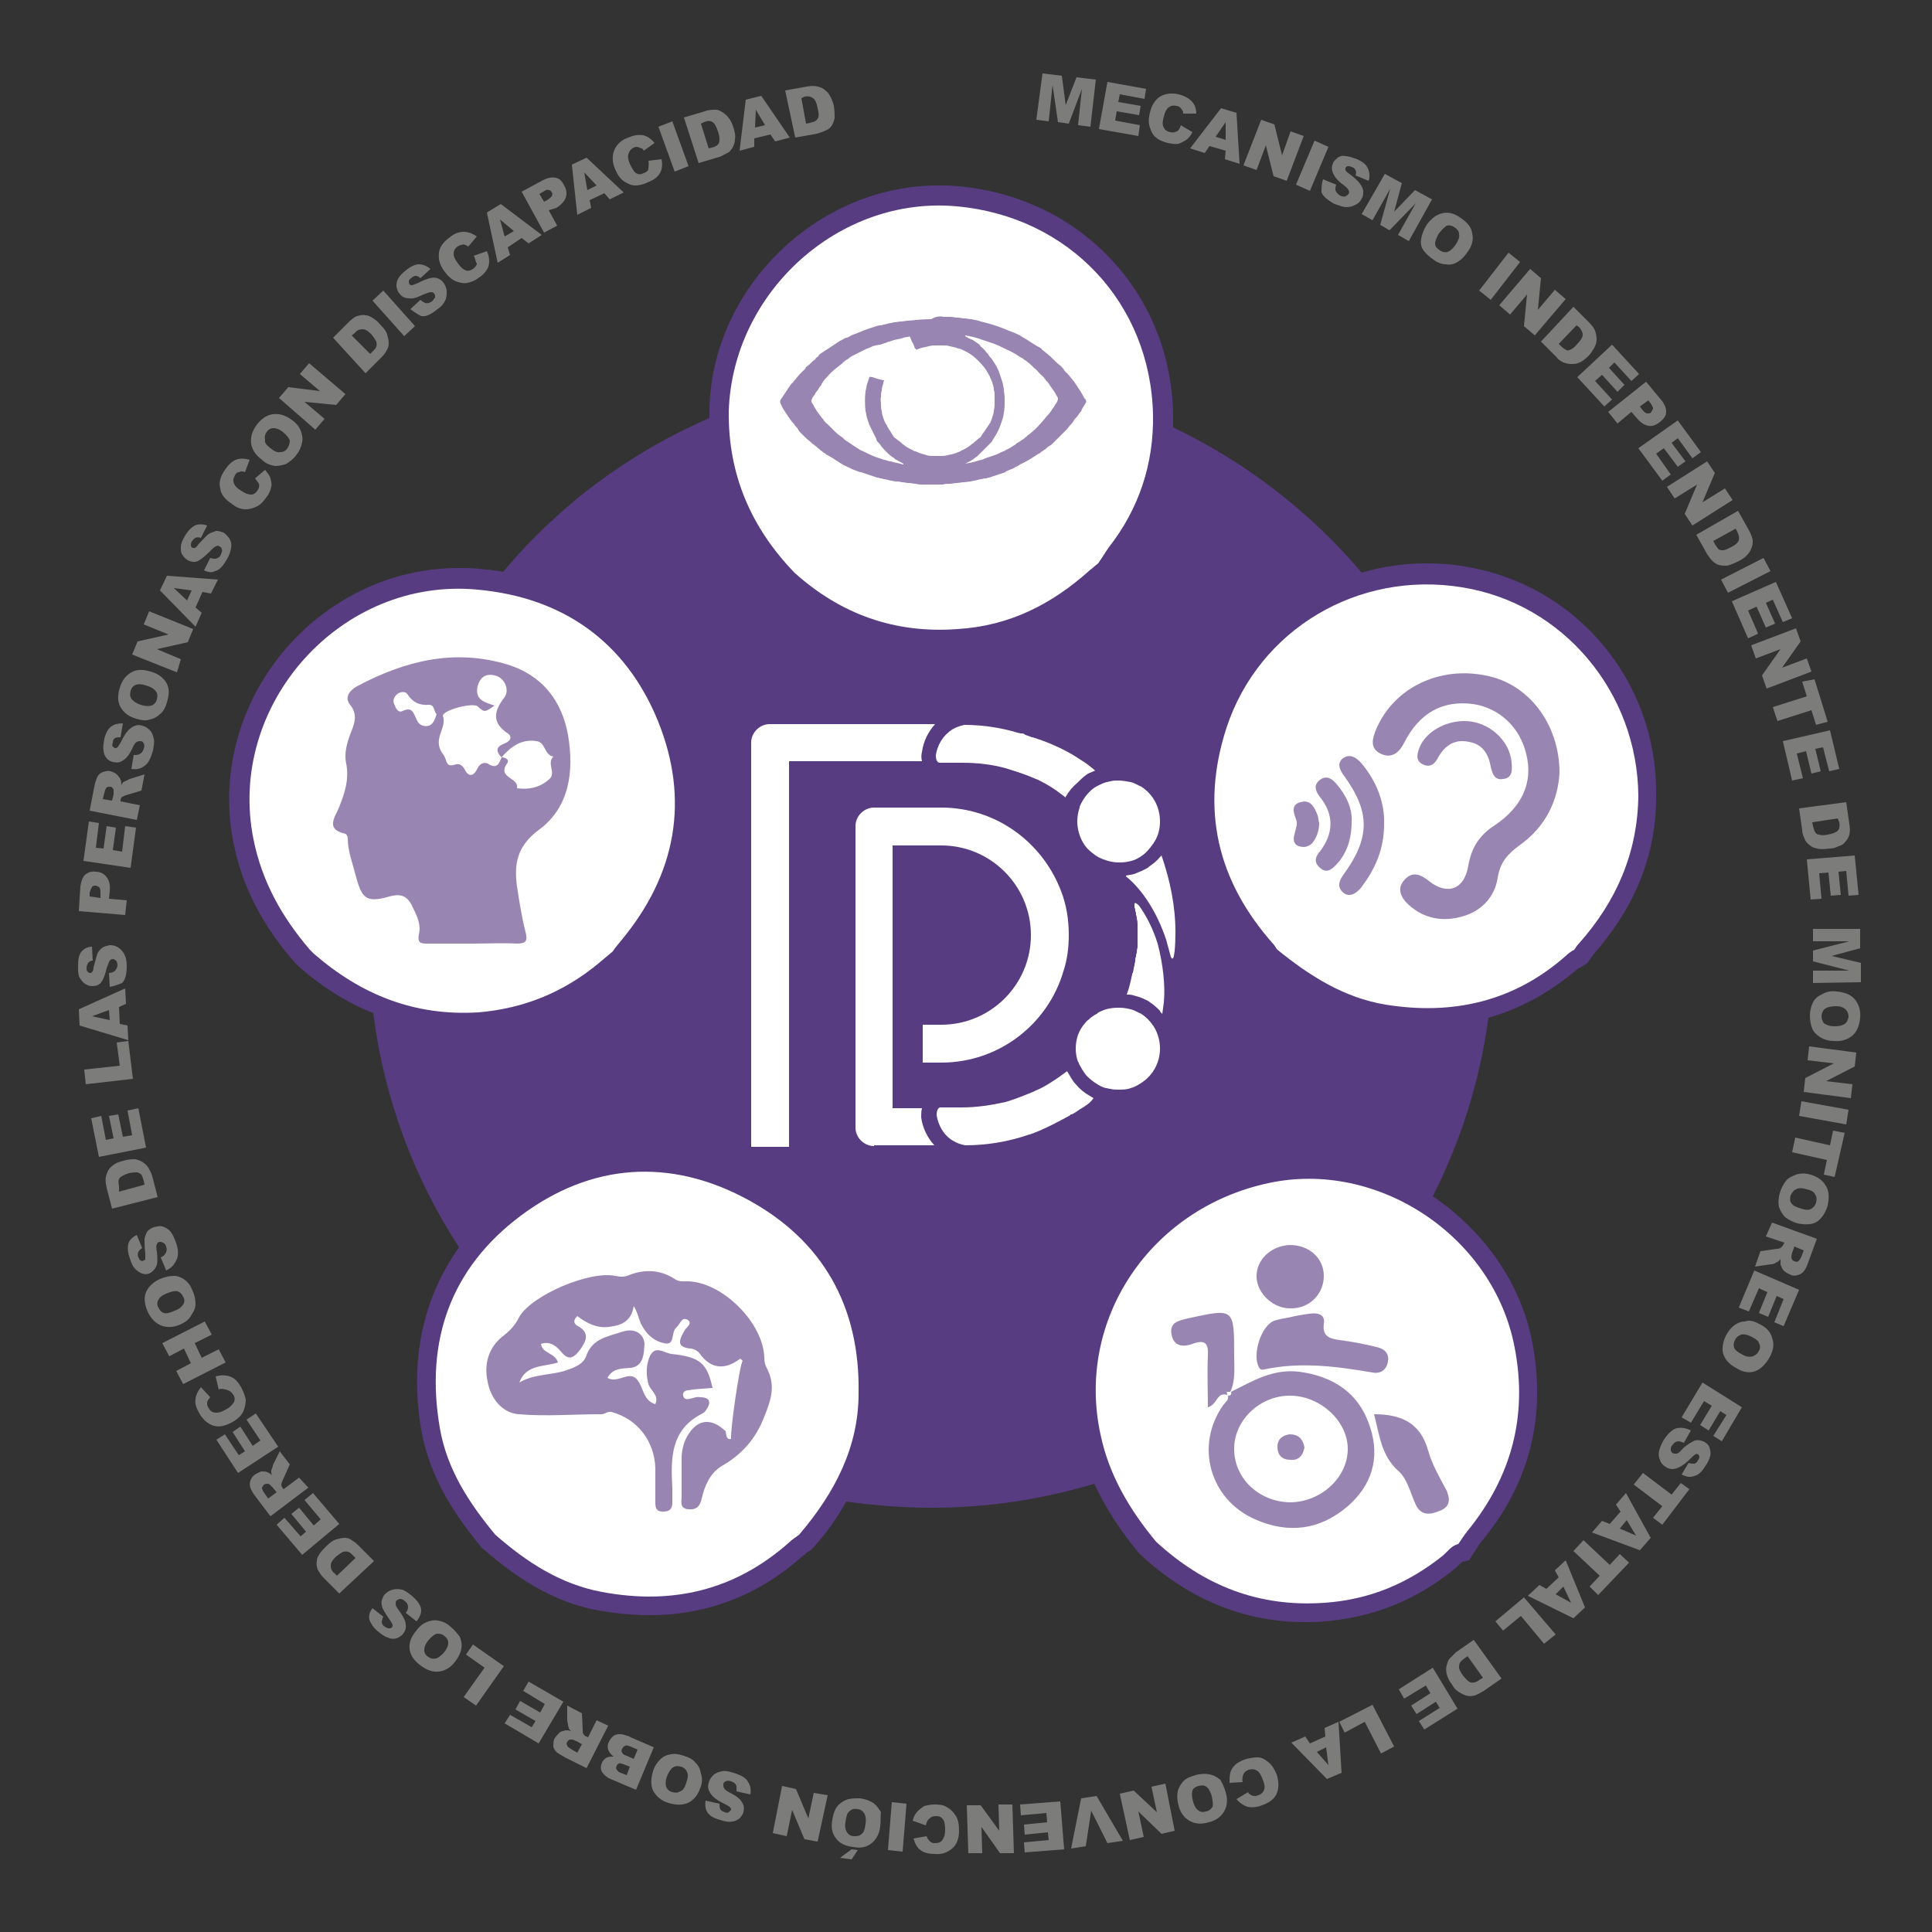 <?xml version="1.0" encoding="utf-8"?>
<!-- Generator: Adobe Illustrator 25.2.3, SVG Export Plug-In . SVG Version: 6.00 Build 0)  -->
<svg version="1.1" id="Capa_1" xmlns="http://www.w3.org/2000/svg" xmlns:xlink="http://www.w3.org/1999/xlink" x="0px" y="0px"
	 viewBox="0 0 250 250" enable-background="new 0 0 250 250" xml:space="preserve">
<rect x="0" y="0" width="250" height="250" fill="#333333" stroke="none"/>
<path fill="#573C81" d="M189.5,73.3c-1.6-0.3-3.3-0.4-4.9-0.4h0c-2.9,0-5.7,0.4-8.4,1.2c-6.7-7.9-15-14.3-24.4-18.8
	c0-0.6,0-1.1,0-1.7c-0.3-15.7-12-28.1-27.8-29.5c-0.9-0.1-1.7-0.1-2.6-0.1h0c-15.7,0-29.3,13.3-29.6,29c0,0.4,0,0.8,0,1.1
	c-10.4,4.5-19.5,11.3-26.7,19.9c-1-0.2-2-0.3-3.1-0.4c-0.9-0.1-1.8-0.1-2.7-0.1h0c-8.7,0-17,4-22.8,11c-5.7,7-8,15.9-6.3,24.5
	c1.1,5.6,3.7,10.7,7.9,15.5l0.1,0.1l0.4,0.4l0.1,0.1l0.1,0.1c3,2.6,6.2,4.6,9.5,5.9c1.4,11.1,5.3,21.4,11.1,30.3
	C54.7,168,53,176,54.5,185c1.1,6.3,4.5,11.2,7.7,15.1l0.1,0.2l0.2,0.1c5.1,4.5,9.9,7.1,15,8c2.3,0.4,4.5,0.6,6.6,0.6
	c7.4,0,14.1-2.6,19.7-7.6c0.2-0.1,0.4-0.3,0.6-0.5c0.2-0.1,0.3-0.2,0.5-0.3l0.2-0.2l0.2-0.2c1.7-1.9,3.1-3.9,4.2-5.9
	c3.6,0.5,7.3,0.8,11,0.8c7.4,0,14.4-1.1,21.1-3.1c1.4,3,3.3,6,5.8,9l0.1,0.1l0.1,0.1c6.3,5.8,13.4,8.7,21.3,8.7c0.8,0,1.6,0,2.5-0.1
	c6.2-0.5,11.8-2.7,16.7-6.7c0.3-0.2,0.5-0.4,0.7-0.6c0.1-0.1,0.3-0.3,0.4-0.4l0.9-0.2l0.5-0.8c0.1-0.2,0.3-0.4,0.4-0.6
	c0.2-0.3,0.4-0.7,0.6-0.9c6.3-7.5,8.5-16.2,6.7-25.8c-1.5-7.9-6.4-14.6-12.9-19c3.6-7.1,6.1-14.9,7.2-23.1c4.2-1.2,8-3.3,11.5-6.3
	c0.1,0,0.2-0.2,0.4-0.2c0.2-0.1,0.3-0.2,0.5-0.3l0.4-0.3l0.3-0.4l0.5-0.7c5.5-6.3,8.2-13.1,8.1-20.8C214.4,88,203.9,75.6,189.5,73.3
	z"/>
<path fill="#FFFFFF" d="M123.8,26.7c14.5,1.3,25.1,12.5,25.4,27c0.1,6.3-1.8,12.1-5.7,17.1c-0.5,0.7-0.9,1.4-1.4,2.1
	c-0.4,0.3-0.7,0.6-1.1,0.9c-4.9,4.4-10.4,7.2-17.1,7.6c-8.1,0.6-15.1-1.9-21.1-7.3c-5.6-5.8-8.6-12.7-8.5-20.9
	C94.8,37.8,108.6,25.3,123.8,26.7z"/>
<path fill="#FFFFFF" d="M40.6,123.4c-0.2-0.2-0.3-0.3-0.5-0.5c-3.6-4.2-6.2-8.8-7.3-14.3c-3.5-17.4,11.3-34,29-32.3
	c11,1,19.1,6.7,23.3,16.9c4.2,10.3,2.4,20-4.8,28.6c-0.3,0.4-0.7,0.8-1,1.3c-0.6,0.5-1.3,1.1-1.9,1.6c-4.5,3.7-9.6,5.8-15.5,6.3
	C53.6,131.5,46.7,128.7,40.6,123.4z"/>
<path fill="#FFFFFF" d="M103.4,198.6c-0.4,0.3-0.9,0.6-1.3,1c-7,6.2-15.1,8.1-24.2,6.4c-5.4-1-9.8-3.9-13.8-7.4
	c-3.4-4.1-6.3-8.5-7.2-13.9c-1.9-11.2,1.4-20.6,10.5-27.4c9.1-6.8,19.3-7.5,29.3-2.1c9.8,5.3,14.6,13.9,14.4,25.1
	C111.1,187.3,108,193.2,103.4,198.6z"/>
<path fill="#FFFFFF" d="M196,174.4c1.7,8.8-0.4,16.7-6.1,23.7c-0.4,0.5-0.8,1.1-1.2,1.7c-0.9,0.2-1.4,1-2,1.5
	c-4.5,3.6-9.5,5.7-15.3,6.1c-8.5,0.6-15.6-2.2-21.8-7.9c-3.4-4.1-6.1-8.6-7.2-13.9c-3.2-14.8,6.4-29.2,21.7-32.5
	C178.3,150,193.3,160,196,174.4z"/>
<path fill="#FFFFFF" d="M204.3,122.1c-0.2,0.2-0.4,0.5-0.6,0.8c-0.4,0.2-0.8,0.5-1.1,0.8c-6.7,5.9-14.6,7.7-23.3,6.3
	c-5.4-0.9-9.8-3.7-14-7.1c-0.2-0.2-0.3-0.5-0.5-0.7c-7.3-8.2-9.5-17.5-6.1-28c4.2-12.8,17.1-20.4,30.5-18.2
	c13.1,2.1,22.7,13.6,22.8,27C211.9,110.3,209.2,116.6,204.3,122.1z"/>
<path fill="#9985B2" d="M61.2,122.1c-1.9,0-3.8,0-5.8,0c-0.9,0-1.4,0-1.2-1.2c0.3-1.2-0.2-2.3-0.7-3.3c-0.6-1.4-1.3-2.1-3.1-1.6
	c-3.1,0.9-3.6,0.2-4.4-2.8c-0.4-1.6-1-3.1-1-4.7c0-0.2-0.1-0.5-0.3-0.6c-2.7-0.6-1.3-2.2-0.8-3.5c0.7-1.8,1.3-3.5,0.9-5.6
	c-0.3-1.3,0.1-2.7,0.6-4c0.5-1.2,0.9-2.4-0.1-3.6c-0.8-1,0-1.9,0.9-2.4c6.2-3.3,12.6-4.9,19.5-2.8c4.5,1.4,7,4.7,7.8,9.1
	c0.8,4.7,0.2,9.4-3.8,12.3c-2.8,2.1-3.2,4.4-2.8,7.3c0.3,2,0.6,3.9,1.1,5.9c0.3,1.1,0.1,1.5-1.1,1.5C65,122,63.1,122.1,61.2,122.1z
	 M64.9,98c-0.8-0.8-0.7-1.4,0.4-1.8c0.8-0.3,1-0.9,0.4-1.3c-2.1-1.4-1.8-2.9-0.4-4.7c0.7-1-0.1-2.6-1.3-2.8
	c-1.2-0.3-1.9,0.3-2.2,1.4c-0.4,1.8,1,2.1,2.2,2.5c-1.3,0.9-1.3,0.9-2.2,0.1c-0.6-0.5-4.3,0.4-4.5,1.2c0,0.1,0.1,0.3,0.1,0.4
	c0.2,1.5-1.5,2.8,0,4.7c0.5,0.7,0.2,1.7,1.6,1.2c0.4-0.1,0.8,0.1,1.1,0.6c0.5,1.1,1.2,1,1.7-0.1c0.3-0.6,0.8-0.8,1.3-0.6
	C64.3,99.6,64.6,98.8,64.9,98c0.5,0,1.1,0.3,0.7,0.8c-1.3,1.9,1.6,1.8,1.3,3.2c1.6,0.2,3-0.1,4.2-1.2c0.9-0.8-0.4-2,0.5-2.9
	c-1.2-0.2-1-1.9-2.2-2C67.5,95.6,66.1,96.6,64.9,98z M56.5,92.4c-0.4-0.3-0.2-1.2-1-1.2c-1.2,0.1-2.1-0.3-2.8-1.4
	c-0.3-0.4-1-0.3-1.4,0.1c-0.3,0.3-0.5,0.7-0.3,1.2c0.2,0.5,0.5,1.2,1.1,0.9c1.3-0.6,1.4,0.3,1.8,1.1c0.3,0.7,0.9,1,1.6,0.8
	C56.1,93.7,56.3,93,56.5,92.4z"/>
<path fill="#9985B2" d="M94.6,186.2c-0.1-1.2,1.1-9.6,1.5-10.1c-0.1-0.1-0.3-0.3-0.3-0.3c-2,1.5-3.8,1.4-5.3-0.7
	c-0.2-0.3-0.8-0.6-1.2-0.6c-1.8-0.2-1.4-1.1-0.8-2.2c0.2-0.5,1.2-1,0.5-1.5c-0.8-0.5-1,0.6-1.5,1c-0.7,0.6-0.1,2.4-1.6,2
	c-1.4-0.3-2.4-1.3-3-2.6c-0.3-0.7-0.4-1.4-0.9-2.2c-0.3,2-1.6,2.5-3.2,2.7c-1.6,0.2-2.9-0.5-4.1-1.4c-0.7,0.7-0.3,1.1,0.1,1.3
	c1.6,0.9,1,2,0.3,3c-0.7,0.9-1.4,1.7-2.5,0.3c-0.6-0.7-1.4-1.4-2.6-1c0.2,1.3,1.8,1.1,2.2,2.4c-1.8,0.6-4.1,0.2-5,2.6
	c2-1.2,4.4-0.9,6.4-1.7c0.9-0.3,1.9-0.8,2.2-1.6c0.8-2.4,2.7-2.6,4.8-3.3c2-0.6,2.8,0.8,2.8,1.6c-0.1,1,0,2.9-1.8,3.1
	c-1.1,0.1-2.3,0-3,1.3c1.4,0.8,2.9-1.1,3.9,0.3c0.8,1,0.7,2.6,2.3,3.1c0.5-1.2-0.6-1.7-0.9-2.6c-0.3-1.2-0.3-2.3,0.1-3.4
	c0.7-1.8,1.9-0.6,2.9-0.5c3.7,0.4,4.6,1.2,5.3,4.4c-1,0.1-2.1,0.1-3.1,0.3c-0.4,0-0.8,0.2-0.7,0.7c0.1,0.5,0.5,0.5,0.9,0.4
	c0.4-0.1,0.9-0.3,1.3-0.2c1.2,0,1.5,0.6,0.8,1.6c-0.1,0.2-0.3,0.4-0.5,0.5c-4.2,2.1-4.1,5.9-3.9,9.7c0,0.6,0,1.2,0,1.8
	c0,0.9-0.4,1.2-1.2,1.2c-0.9,0-1-0.5-1-1.2c0-1.5,0-2.9,0-4.4c-0.1-3.5-2.3-6.4-5.7-7.3c-0.5-0.1-0.8,0.3-1.3,0.3
	c-3.6,0-7.1,0.3-10.7,0c-2.2-0.2-3.6-2.1-4-4.2c-0.5-2.3,0.1-4.5,2.1-6c0.9-0.7,1.5-1.4,2-2.4c1.6-2.8,9.1-6,12.4-5.3
	c0.6,0.1,1.1,0.2,1.8-0.1c2-0.8,4.1-0.7,5.9,0.5c0.6,0.4,1.1,0.3,1.7,0.3c4.5,0.1,9.8,5.4,9.9,9.9c0,0.5,0.1,0.9,0.3,1.3
	c1.2,2.2,0.6,4.1-0.3,6.3c-1.1,2.9-2.9,4.9-5.5,6.4c-1.5,0.9-2.2,2.5-2.6,4.2c-0.2,1-0.7,1.5-1.7,1.4c-1.2-0.1-0.9-1-0.9-1.7
	c0-1.6,0-3.2,0-4.8c0-1,0.2-2,0.7-2.9c1.3-2.3,3.1-2.5,5-0.7C94,186,94.1,186.3,94.6,186.2z"/>
<g>
	<path fill="#9985B2" d="M179.1,106.6c0.1-2.6-0.9-5.4-2.9-7.8c-0.7-0.8-1.5-1.3-2.4-0.7c-0.9,0.7-0.4,1.6,0.2,2.4
		c3.3,4.6,3.3,7.9-0.1,12.6c-0.6,0.8-0.9,1.6-0.2,2.3c0.8,0.8,1.7,0.3,2.4-0.5C177.9,112.5,179.1,110,179.1,106.6z"/>
	<path fill="#9985B2" d="M174.9,106.3c0.1-1.7-0.7-3.4-2-4.9c-0.5-0.6-1.3-1.2-2.2-0.4c-0.7,0.6-0.5,1.3,0,2c2,2.4,1.9,4.9,0,7.3
		c-0.6,0.7-0.6,1.4,0.1,2c0.8,0.7,1.4,0.3,2-0.3C174.2,110.6,174.9,108.7,174.9,106.3z"/>
	<path fill="#9985B2" d="M170.7,106.5c-0.1-0.3-0.1-0.7-0.2-1c-0.4-1-0.9-2.1-2.2-1.7c-1.3,0.3-0.9,1.4-0.6,2.2
		c0.3,0.7-0.1,1.3-0.2,2c-0.2,0.6-0.1,1.3,0.6,1.5c0.6,0.2,1.2,0.1,1.7-0.4C170.3,108.5,170.7,107.6,170.7,106.5z"/>
	<path fill="#9985B2" d="M201.8,100c-0.2,3.6-1.8,7-5.2,9.4c-1.5,1.1-2.5,2.2-2.8,4.2c-0.4,2.5-2.1,4.3-4.6,5
		c-2.5,0.7-4.9,0.3-6.9-1.5c-1-0.9-1.6-2.1-0.6-3.2c1-1.2,2.1-0.8,3.2,0.1c2.4,1.9,4.6,1.1,5.1-2c0.4-2.3,1.4-3.9,3.4-5.2
		c3.6-2.4,5-5.6,4.1-9.2c-0.8-3.5-3.5-6-6.9-6.5c-3.9-0.5-6.9,1.1-8.9,5c-0.7,1.4-1.7,2.1-3.1,1.4c-1.4-0.7-1-2-0.5-3.2
		c2.3-5.3,8.1-8.1,14.1-6.9C197.7,88.4,201.8,93.6,201.8,100z"/>
	<path fill="#9985B2" d="M189.5,93.3c3.1,0,5.9,2.5,6.1,5.4c0.1,0.9,0.1,2-1.1,2.1c-1.1,0.2-1.4-0.7-1.6-1.6
		c-0.3-1.7-1.1-2.9-2.8-3.2c-1.8-0.4-3.1,0.4-4,2c-0.4,0.8-1,1.4-2,0.9c-1-0.5-0.7-1.4-0.4-2.2C184.5,94.7,187,93.3,189.5,93.3z"/>
</g>
<g>
	<path fill="#9985B2" d="M159.3,180.1c2.8-1.4,5.4-3,8.8-2.6c4.5,0.6,7.8,2.8,9.2,7.2c1.3,4,0.2,7.5-2.9,10.2
		c-3.6,3.1-7.7,3.6-12,1.7c-5.9-2.6-7.8-9.6-4.1-14.8c0.3-0.4,0.7-0.6,0.6-1.2l0,0C159.2,180.6,159.4,180.5,159.3,180.1L159.3,180.1
		z M166.9,194.4c4,0,7.5-3.2,7.5-6.9c0-3.6-3.5-6.8-7.3-6.9c-3.9-0.1-7.3,3-7.4,6.7C159.6,191.2,162.8,194.3,166.9,194.4z"/>
	<path fill="#9985B2" d="M169.4,170c1.3-0.2,2.1,0.2,1.9,1.3c-0.2,1.6,0.7,1.9,2,2.1c1.6,0.2,3.2,0.5,4.8,0.9c1,0.2,1.7,0.8,1.5,1.9
		c-0.2,1.1-1,1.6-2,1.4c-4.7-0.8-9.3-1.4-14-0.4c-0.3,0.1-0.6,0-0.7-0.3c-0.9-1.6,0.3-5.4,2-6c0.6-0.2,1.2-0.3,1.8-0.4
		C167.5,170.3,168.6,170.1,169.4,170z"/>
	<path fill="#9985B2" d="M177.8,183c3.5,0,6,1.1,7,4.7c0.5,1.8,1.5,3.5,2.4,5.2c0.5,1.2,0.4,2.1-0.9,2.6c-1.2,0.5-2.4,0.7-3.1-0.8
		c-0.7-1.5-1.1-3.4-2.3-4.4C178.7,188.3,178.5,185.6,177.8,183z"/>
	<path fill="#9985B2" d="M171.3,165.1c0,2.3-1.8,4.2-4.2,4.2c-2.3,0.1-4.4-1.9-4.5-4c-0.1-2.3,1.9-4.1,4.3-4.2
		C169.4,161.1,171.3,162.8,171.3,165.1z"/>
	<path fill="#9985B2" d="M158.8,180.5c-1.4-0.4-1.2,1.2-2.5,1.6c0-2.2-0.1-4.5,0-6.7c0.1-1.6-0.4-2.1-2-1.5
		c-1.1,0.4-2.4,0.4-2.7-1.2c-0.3-1.6,0.9-1.8,2.1-2.1c6-1.3,6-1.4,6,4.8c0,1.6,0.2,3.2-0.5,4.7c0,0,0,0,0,0c-0.2,0-0.4,0-0.5,0
		C158.8,180.2,158.8,180.4,158.8,180.5L158.8,180.5z"/>
	<path fill="#9985B2" d="M168.8,187.3c-0.2,1-0.7,1.7-1.8,1.6c-1.1,0-1.7-0.6-1.7-1.7c0-1,0.7-1.5,1.6-1.6
		C168,185.6,168.6,186.2,168.8,187.3z"/>
</g>
<path fill="#9985B2" d="M122.1,41c0.3,0,0.6,0,0.9,0c0.3,0,0.6,0.1,0.9,0.1c0.3,0,0.6,0.1,0.9,0.1c0.3,0,0.6,0.1,0.9,0.1
	c0.3,0.1,0.6,0.1,0.9,0.2c0.6,0.2,1.2,0.3,1.8,0.5c0.3,0.1,0.6,0.2,0.9,0.3c0.6,0.2,1.2,0.5,1.8,0.7c0.3,0.1,0.6,0.3,0.9,0.4
	c0,0,0.1,0.1,0.1,0.1c0.2,0.1,0.5,0.3,0.7,0.4c0.6,0.4,1.2,0.8,1.8,1.1c0.1,0.1,0.2,0.1,0.2,0.2c0.2,0.2,0.4,0.3,0.6,0.5
	c0.2,0.1,0.3,0.3,0.5,0.4c0.1,0.1,0.3,0.3,0.4,0.4c0.3,0.3,0.6,0.6,0.9,0.8c0.2,0.2,0.4,0.4,0.5,0.6c0.1,0.1,0.2,0.3,0.4,0.4
	c0.1,0.2,0.3,0.3,0.4,0.5c0.2,0.2,0.3,0.4,0.5,0.6c0.1,0.1,0.1,0.2,0.2,0.3c0.4,0.6,0.8,1.2,1.1,1.8c0,0,0,0.1,0.1,0.1
	c0.2,0.2,0.2,0.4,0,0.7c-0.2,0.3-0.4,0.6-0.5,0.9c0,0,0,0.1-0.1,0.1c-0.2,0.3-0.4,0.6-0.6,0.8c-0.1,0.1-0.2,0.2-0.3,0.4
	c-0.1,0.2-0.3,0.4-0.4,0.5c-0.2,0.2-0.3,0.4-0.5,0.6c-0.1,0.1-0.2,0.2-0.3,0.3c-0.5,0.5-1,1-1.5,1.5c-0.1,0.1-0.2,0.2-0.4,0.3
	c-0.2,0.1-0.4,0.3-0.5,0.4c-0.2,0.1-0.4,0.3-0.6,0.4c-0.1,0.1-0.2,0.2-0.3,0.2c-0.6,0.4-1.2,0.8-1.8,1.1c-0.2,0.1-0.4,0.2-0.6,0.3
	c-0.1,0.1-0.2,0.1-0.3,0.2c-0.3,0.1-0.5,0.3-0.8,0.4c-0.3,0.1-0.5,0.2-0.7,0.3c0,0-0.1,0-0.1,0.1c-0.3,0.1-0.6,0.2-0.9,0.3
	c-0.3,0.1-0.6,0.2-0.9,0.3c-0.2,0.1-0.5,0.1-0.7,0.2c-0.1,0-0.1,0-0.2,0c-0.3,0.1-0.6,0.1-0.9,0.2c-0.3,0.1-0.6,0.1-0.9,0.2
	c-0.3,0-0.6,0.1-0.9,0.1c-0.3,0-0.6,0.1-0.9,0.1c-0.3,0-0.6,0.1-0.9,0.1c-0.3,0-0.6,0-0.9,0.1c-0.9,0-1.8,0-2.6,0
	c-0.3,0-0.6,0-0.9-0.1c-0.3,0-0.6-0.1-0.9-0.1c-0.3,0-0.6-0.1-0.9-0.1c-0.3-0.1-0.6-0.1-0.9-0.1c-0.3-0.1-0.6-0.1-0.9-0.2
	c-0.3-0.1-0.6-0.1-0.9-0.2c0,0-0.1,0-0.1,0c-0.2-0.1-0.5-0.1-0.7-0.2c-0.3-0.1-0.6-0.2-0.9-0.3c-0.3-0.1-0.6-0.2-0.9-0.3
	c0,0-0.1,0-0.1,0c-0.3-0.1-0.5-0.2-0.8-0.3c-0.3-0.1-0.6-0.3-0.9-0.4c-0.1-0.1-0.1-0.1-0.2-0.1c-0.2-0.1-0.4-0.2-0.7-0.4
	c-0.6-0.4-1.2-0.8-1.8-1.1c-0.1-0.1-0.2-0.2-0.3-0.2c-0.2-0.2-0.4-0.3-0.6-0.5c-0.2-0.1-0.3-0.3-0.5-0.4c-0.1-0.1-0.2-0.2-0.4-0.3
	c-0.2-0.2-0.4-0.4-0.7-0.6c-0.1-0.1-0.1-0.2-0.2-0.2c-0.2-0.2-0.4-0.4-0.6-0.6c-0.1-0.1-0.2-0.2-0.3-0.4c-0.1-0.2-0.3-0.4-0.4-0.5
	c-0.1-0.2-0.2-0.3-0.4-0.5c-0.1-0.1-0.2-0.3-0.3-0.4c-0.2-0.3-0.4-0.6-0.6-0.9l0,0c-0.2-0.3-0.4-0.6-0.5-0.9c-0.2-0.3-0.2-0.6,0-0.8
	c0.4-0.6,0.8-1.2,1.2-1.8c0.1-0.1,0.1-0.2,0.2-0.2c0.2-0.2,0.3-0.4,0.5-0.6c0.1-0.2,0.3-0.3,0.4-0.5c0.1-0.1,0.3-0.3,0.4-0.4
	c0.2-0.2,0.4-0.3,0.5-0.6c0.2-0.1,0.2-0.2,0.4-0.3c0.2-0.2,0.3-0.3,0.5-0.5c0.2-0.1,0.3-0.2,0.4-0.4c0.2-0.1,0.3-0.2,0.4-0.4
	c0.2-0.2,0.5-0.3,0.7-0.5c0.1,0,0.1-0.1,0.2-0.1c0.6-0.4,1.2-0.8,1.8-1.2c0.3-0.1,0.5-0.3,0.8-0.4c0,0,0.1,0,0.1,0
	c0.3-0.1,0.5-0.3,0.8-0.4c0.6-0.2,1.2-0.5,1.8-0.7c0.3-0.1,0.6-0.2,0.9-0.3c0.3-0.1,0.6-0.2,0.8-0.2c0,0,0.1,0,0.1,0
	c0.3-0.1,0.5-0.1,0.8-0.2c0.3-0.1,0.6-0.1,0.9-0.2c0.3,0,0.6-0.1,0.9-0.1c0.3,0,0.6-0.1,0.9-0.1c1-0.1,2-0.2,3-0.2
	C121.2,40.9,121.7,40.9,122.1,41z M130,51.4c0,0.1,0,0.1,0,0.2c0,0.2,0,0.4,0,0.6c0,0,0,0,0,0c0,0,0,0.1,0,0.1
	c0,0.6-0.1,1.1-0.2,1.7c-0.1,0.3-0.2,0.6-0.3,0.9c-0.2,0.6-0.5,1.2-0.9,1.8c-0.1,0.2-0.2,0.3-0.3,0.5c-0.1,0.1-0.2,0.2-0.3,0.3
	c-0.5,0.5-1,1-1.5,1.5c-0.1,0.1-0.3,0.2-0.4,0.3c-0.4,0.3-0.8,0.5-1.2,0.7c0.6-0.1,1.1-0.2,1.7-0.4c0.3-0.1,0.6-0.1,0.9-0.3
	c0.3-0.1,0.6-0.2,0.9-0.3c0.3-0.1,0.6-0.2,1-0.4c0.1-0.1,0.3-0.1,0.4-0.2c0.1,0,0.3-0.1,0.4-0.2c0.3-0.1,0.6-0.3,0.9-0.5
	c0.1-0.1,0.3-0.1,0.4-0.3c0.2-0.1,0.3-0.2,0.5-0.3c0.3-0.2,0.6-0.4,0.8-0.6c0,0,0.1,0,0.1-0.1c1-0.7,1.8-1.6,2.6-2.6
	c0,0,0,0,0.1-0.1c0.2-0.2,0.4-0.5,0.6-0.8c0.1-0.2,0.3-0.3,0.3-0.5c0.2-0.2,0.3-0.4,0.4-0.7c0-0.1,0-0.1,0-0.2
	c-0.1-0.2-0.3-0.5-0.4-0.7c-0.1-0.2-0.3-0.4-0.4-0.6c-0.2-0.2-0.3-0.5-0.5-0.7c0-0.1-0.1-0.1-0.2-0.2c-0.2-0.3-0.4-0.6-0.7-0.8
	c0,0,0,0-0.1-0.1c-0.3-0.3-0.5-0.6-0.8-0.8c0,0-0.1-0.1-0.1-0.1c-0.2-0.2-0.5-0.5-0.8-0.7c-0.1-0.1-0.2-0.2-0.3-0.2
	c-0.2-0.2-0.4-0.3-0.6-0.4c-0.6-0.4-1.1-0.7-1.8-1c-0.6-0.3-1.2-0.6-1.8-0.8c-0.3-0.1-0.6-0.2-0.9-0.3c-0.3-0.1-0.6-0.2-0.9-0.3
	c-0.6-0.2-1.1-0.3-1.7-0.4c0,0,0,0,0,0.1c0.3,0.2,0.7,0.4,1,0.5c0.2,0.2,0.5,0.3,0.7,0.5c0,0,0.1,0,0.1,0.1c0,0,0.1,0,0.1,0.1
	c0,0,0.1,0.1,0.1,0.1c0,0,0,0.1,0.1,0.1c0.1,0.1,0.1,0.1,0.2,0.2c0.1,0.1,0.2,0.2,0.3,0.3c0.1,0.2,0.3,0.3,0.4,0.5
	c0.1,0.2,0.3,0.4,0.4,0.5c0.1,0.1,0.1,0.2,0.2,0.3c0.4,0.6,0.7,1.1,0.9,1.8c0.1,0.3,0.2,0.6,0.3,0.9c0.1,0.3,0.1,0.6,0.2,0.9
	C129.9,50.8,130,51.1,130,51.4z M112.5,45c-0.1,0-0.2,0.1-0.3,0.1c-0.2,0.1-0.4,0.2-0.6,0.3c-0.4,0.2-0.8,0.4-1.2,0.6
	c-0.2,0.1-0.4,0.2-0.6,0.4c-0.2,0.1-0.5,0.3-0.7,0.5c-0.1,0.1-0.1,0.1-0.2,0.2c-0.3,0.2-0.6,0.5-0.9,0.7c0,0,0,0,0,0
	c-0.3,0.3-0.6,0.5-0.9,0.9c0,0-0.1,0.1-0.1,0.1c-0.2,0.2-0.5,0.5-0.6,0.8c-0.1,0-0.1,0.1-0.1,0.2c-0.2,0.2-0.4,0.5-0.5,0.7
	c-0.2,0.2-0.3,0.4-0.4,0.6c-0.2,0.2-0.3,0.4-0.4,0.7c0,0.1,0,0.1,0,0.2c0.1,0.2,0.2,0.3,0.3,0.5c0,0.1,0.1,0.1,0.1,0.2
	c0.1,0.2,0.2,0.3,0.3,0.5c0.2,0.3,0.4,0.5,0.6,0.8c0,0.1,0,0.1,0.1,0.1c0.2,0.3,0.4,0.6,0.7,0.8c0,0,0.1,0.1,0.1,0.1
	c0.3,0.3,0.6,0.6,0.9,0.9c0.3,0.3,0.6,0.5,0.9,0.7c0.1,0.1,0.1,0.1,0.2,0.2c0.2,0.2,0.4,0.3,0.7,0.5c0.2,0.1,0.4,0.3,0.6,0.4
	c0.1,0.1,0.2,0.1,0.3,0.2c0.3,0.2,0.6,0.4,0.9,0.5c0.6,0.3,1.2,0.6,1.8,0.8c0.3,0.1,0.6,0.2,0.9,0.3c0,0,0.1,0,0.1,0
	c0.3,0.1,0.5,0.2,0.8,0.2c0.5,0.2,1,0.2,1.5,0.4c0,0,0.1,0,0.1,0c0,0,0-0.1,0-0.1c-0.4-0.2-0.7-0.4-1.1-0.6
	c-0.1-0.2-0.3-0.2-0.4-0.3c-0.5-0.4-1-0.9-1.4-1.4c-0.1-0.2-0.3-0.4-0.4-0.5c-0.1-0.1-0.2-0.2-0.2-0.4c-0.3-0.6-0.6-1.2-0.9-1.8
	c-0.1-0.3-0.2-0.6-0.3-0.9c-0.1-0.3-0.1-0.6-0.2-0.9c-0.1-0.9-0.1-1.8,0-2.6c0.1-0.3,0.1-0.6,0.2-0.9c0.1-0.3,0.2-0.6,0.3-0.9
	c0.1-0.1,0.2,0,0.3,0c0,0,0.1,0,0.1,0c0.5,0.2,0.9,0.3,1.4,0.4c0,0,0.1,0,0.1,0c0,0.1-0.1,0.2-0.1,0.4c-0.1,0.3-0.2,0.6-0.2,0.9
	c-0.1,0.3-0.1,0.6-0.1,0.9c-0.1,0.3,0,0.6,0,0.9c0,0.3,0,0.6,0.1,0.9c0,0.3,0.1,0.6,0.2,0.9c0.1,0.3,0.2,0.5,0.3,0.7
	c0,0,0,0.1,0.1,0.1c0.1,0.3,0.3,0.6,0.5,0.9c0.1,0.2,0.2,0.3,0.3,0.5c0.1,0.2,0.3,0.4,0.5,0.5c0.1,0.1,0.2,0.2,0.4,0.3
	c0.5,0.5,1.1,0.9,1.8,1.2c0.1,0.1,0.2,0.1,0.3,0.1c0.1,0.1,0.3,0.1,0.4,0.2c0.3,0.1,0.7,0.2,1,0.3c0.3,0.1,0.6,0.1,0.9,0.1
	c0.3,0,0.6,0,0.9,0c0.3,0,0.6,0,0.9-0.1c0.5-0.1,1-0.2,1.4-0.4c0.1,0,0.2-0.1,0.4-0.2c0.2-0.1,0.3-0.1,0.4-0.2c0.1,0,0.1,0,0.2-0.1
	c0.2-0.1,0.5-0.3,0.7-0.5c0.2-0.1,0.3-0.2,0.5-0.4c0.2-0.1,0.3-0.3,0.5-0.4c0.2-0.1,0.3-0.3,0.4-0.5c0.1-0.1,0.2-0.3,0.3-0.4
	c0.2-0.3,0.4-0.6,0.6-0.9c0,0,0-0.1,0.1-0.1c0.1-0.2,0.2-0.5,0.3-0.8c0.1-0.3,0.2-0.6,0.2-0.9c0.1-0.3,0.1-0.6,0.1-0.9
	c0-0.3,0-0.6,0-0.9c0-0.3,0-0.6-0.1-0.9c0-0.3-0.1-0.6-0.2-0.9c-0.1-0.3-0.2-0.5-0.3-0.7c0-0.1,0-0.1-0.1-0.2
	c-0.3-0.7-0.8-1.3-1.3-1.8c-0.1-0.1-0.2-0.2-0.3-0.3c-0.5-0.5-1.1-0.9-1.8-1.2c-0.2-0.1-0.4-0.2-0.6-0.2c-0.4-0.2-0.8-0.2-1.1-0.3
	c-0.3-0.1-0.6-0.1-0.9-0.1c-0.3,0-0.6,0-0.9,0c-0.3,0-0.6,0-0.9,0.1c-0.5,0.1-1,0.2-1.5,0.4c-0.1,0-0.1,0.1-0.2,0
	c0-0.1,0-0.1-0.1-0.1c-0.1-0.3-0.2-0.6-0.4-0.9c-0.1-0.2-0.1-0.3-0.2-0.5c-0.1-0.2-0.1-0.2-0.3-0.1c-0.3,0-0.6,0.1-0.9,0.2
	c-0.5,0.1-1,0.2-1.5,0.4c-0.1,0-0.2,0-0.3,0.1c-0.3,0.1-0.6,0.2-0.9,0.3C113,44.7,112.7,44.9,112.5,45z"/>
<path fill="#FFFFFF" d="M152.1,120.6c0,1.4-0.1,4.3-0.6,3.2c0,0,0,0,0,0c-0.2-0.7-0.4-1.5-0.6-2.2c-1.2-3.6-3.1-6.5-5.2-8.2
	c0,0,0,0,0,0c0,0,0,0,0-0.1c0,0,0,0,0,0c0.4-0.1,0.9-0.1,1.3-0.3c0.5-0.2,1-0.4,1.5-0.7c0,0,0.1,0,0.1-0.1c0.6-0.4,1.1-0.8,1.5-1.3
	c0.1-0.1,0.1-0.1,0.2-0.2C151.4,113.9,152.1,117.2,152.1,120.6z"/>
<path fill="#FFFFFF" d="M150.6,129.7l-0.2,1.5l-0.1-0.1c-0.1-0.1-0.2-0.2-0.2-0.3c-0.4-0.4-0.8-0.8-1.3-1.1
	c-0.2-0.2-0.5-0.3-0.7-0.4c-0.4-0.2-0.7-0.3-1.1-0.4c-0.3-0.1-0.6-0.2-0.9-0.2c-0.1,0-0.2,0-0.3,0c0,0,0,0,0,0c0,0,0,0,0,0
	c0.3-0.8,0.5-1.7,0.7-2.6c0-0.1,0-0.2,0.1-0.2c0-0.2,0.1-0.4,0.1-0.6c0-0.1,0.1-0.3,0.1-0.4c0-0.2,0.1-0.4,0.1-0.6
	c0-0.2,0-0.4,0.1-0.5c0-0.2,0-0.3,0.1-0.5c0-0.2,0-0.4,0.1-0.7c0-0.1,0-0.3,0-0.4c0-0.4,0-0.7,0-1.1c0-0.4,0-0.7,0-1.1
	c0-0.1,0-0.3,0-0.4c0-0.2,0-0.4-0.1-0.7c0-0.2,0-0.3-0.1-0.5c0-0.2,0-0.4-0.1-0.5c0-0.2,0-0.3-0.1-0.5h0c0,0,0,0,0,0c0,0,0,0,0-0.1
	c0,0,0,0,0,0c0-0.3-0.1-0.8,0.6-0.1c1,1.4,1.8,3,2.4,4.9C150.5,124.8,150.8,127.5,150.6,129.7L150.6,129.7z"/>
<path fill="#FFFFFF" d="M150.1,135.7c0,2-1.1,3.7-2.7,4.6c-0.3,0.2-0.7,0.4-1.1,0.5c-0.5,0.2-1.1,0.2-1.6,0.2c-0.3,0-0.7,0-1-0.1
	c-0.2,0-0.4-0.1-0.6-0.1c-0.4-0.1-0.8-0.3-1.1-0.5c-0.5-0.3-1-0.7-1.4-1.1c-0.4-0.5-0.7-1-1-1.6l0,0c0-0.1,0-0.1-0.1-0.2
	c-0.2-0.5-0.3-1.1-0.3-1.7c0-1.3,0.4-2.4,1.2-3.3c0.1-0.1,0.2-0.3,0.4-0.4c0.3-0.3,0.7-0.6,1.1-0.8c0,0,0.1,0,0.1-0.1
	c0.8-0.5,1.7-0.7,2.7-0.7c0.1,0,0.1,0,0.2,0c0,0,0,0,0,0c0,0,0,0,0,0c0.5,0,1,0.1,1.4,0.2c0.5,0.1,0.9,0.4,1.4,0.6
	c0.6,0.4,1.1,0.9,1.5,1.5c0.1,0.1,0.1,0.2,0.2,0.3c0,0,0,0,0,0C149.9,133.9,150.1,134.8,150.1,135.7z"/>
<path fill="#FFFFFF" d="M149.4,108.9c-0.1,0.1-0.1,0.2-0.2,0.3c-0.5,0.7-1,1.3-1.7,1.7c-0.3,0.2-0.7,0.4-1.1,0.5
	c-0.4,0.1-0.9,0.2-1.4,0.2c0,0,0,0,0,0c0,0,0,0,0,0c-0.1,0-0.1,0-0.2,0c-1,0-1.9-0.3-2.7-0.7c-0.5-0.3-1-0.7-1.4-1.1
	c-0.8-0.9-1.3-2.2-1.3-3.5c0-0.6,0.1-1.2,0.3-1.8c0,0,0-0.1,0-0.1c0,0,0,0,0,0c0.2-0.5,0.5-1,0.8-1.4c0.4-0.5,0.9-1,1.5-1.3
	c0.4-0.2,0.8-0.4,1.2-0.5c0.2,0,0.3-0.1,0.5-0.1c0.3-0.1,0.7-0.1,1-0.1c0.5,0,1.1,0.1,1.6,0.2c0.5,0.1,0.9,0.4,1.4,0.6
	c1.5,1,2.4,2.6,2.4,4.5C150.1,107.2,149.9,108.1,149.4,108.9z"/>
<path fill="#FFFFFF" d="M139.5,98.1L139.5,98.1c0.1,0.1,0.2,0.1,0.3,0.2c0,0,0,0,0,0c0.7,0.4,1.3,0.9,1.9,1.4
	c-0.1,0.1-0.3,0.1-0.4,0.2c-0.1,0-0.2,0.1-0.3,0.1c-0.6,0.3-1.1,0.8-1.6,1.3c-0.6,0.5-1.1,1.1-1.5,1.8c0,0,0,0,0,0.1
	c-0.4-0.3-0.8-0.6-1.2-0.9c-1-0.7-1.8-1.1-2.4-1.4c-0.2-0.1-0.3-0.1-0.5-0.2c-1.6-0.7-3.1-1.1-3.7-1.3c-1.8-0.5-3.7-0.7-5.6-0.7
	h-1.9h-1.1c-0.4-0.2-0.4-0.7-0.4-1c0.2-1.3,0.9-2.5,2.1-3.3c0.5-0.3,1.1-0.5,1.6-0.6c2.5,0,4.9,0.4,7.2,1.1c0.1,0,0.1,0,0.2,0
	c0,0,0.1,0,0.1,0c0.1,0,0.1,0,0.2,0.1c0.1,0,0.2,0.1,0.2,0.1c0.3,0.1,0.6,0.2,0.8,0.3c0,0,0.1,0,0.1,0c0,0,0,0,0,0
	C137.2,96.5,139.5,98.1,139.5,98.1z"/>
<path fill="#FFFFFF" d="M119.3,98.5h-0.4h-16.8v15.1v14.8v20h-4.9V96.1c0-1.3,1.1-2.4,2.4-2.4H121c-0.9,1-1.5,2.2-1.7,3.6l0,0l0,0
	C119.2,97.7,119.2,98.1,119.3,98.5z"/>
<path fill="#FFFFFF" d="M113.1,148.3c-1.3,0-2.4-1.1-2.4-2.4v-6.1v-32.9c0-1.3,1.1-2.4,2.4-2.4l8.7,0c7.1,0,13.1,4.5,15.5,10.8
	c0.7,1.8,1,3.7,1,5.7c0,1.6-0.2,3.2-0.7,4.7c-2,6.8-8.3,11.8-15.8,11.8h-2.4v-4.9h2.4c6.4,0,11.6-5.2,11.6-11.6
	c0-6.4-5.2-11.6-11.6-11.6l-6.3,0v33v1h3.3h0.5c-0.1,0.4-0.1,0.8-0.1,1.2l0,0l0,0c0.2,1.4,0.8,2.6,1.7,3.6H113.1z"/>
<path fill="#FFFFFF" d="M139.8,143.5c-0.3,0.2-0.7,0.5-1.1,0.7l0,0c0,0,0,0-0.1,0c0,0-0.1,0-0.1,0.1c0,0,0,0,0,0
	c-0.7,0.4-3.1,1.7-4.7,2.3c0,0,0,0,0,0c0,0,0,0,0,0c-0.2,0.1-0.4,0.1-0.5,0.2c0,0,0,0-0.1,0c-2.6,0.9-5.4,1.4-8.3,1.4
	c-0.6-0.1-1.1-0.3-1.6-0.6c-1.2-0.7-1.9-2-2.1-3.3c0-0.2,0-0.8,0.4-1h2.9c1.9,0,3.8-0.3,5.6-0.7c0.4-0.1,1.6-0.5,3.3-1.2
	c0.3-0.1,0.6-0.3,0.9-0.4c0.9-0.4,2.2-1.2,3.8-2.4c0,0.1,0.1,0.2,0.1,0.2c0,0,0.1-0.1,0.1-0.1c0,0-0.1,0.1-0.1,0.1
	c0.3,0.5,0.6,1.1,1,1.5c0.5,0.6,1.1,1.1,1.8,1.5c0.2,0.1,0.3,0.2,0.5,0.3C141.1,142.7,140.5,143.1,139.8,143.5z"/>
<g>
	<path fill="#7C7C7B" d="M134.9,9.5l2.5,0.3l0.5,3.8l1.4-3.6l2.5,0.3l-0.7,6.1l-1.6-0.2l0.5-4.7l-1.7,4.5l-1.4-0.2l-0.7-4.8
		l-0.5,4.7l-1.6-0.2L134.9,9.5z"/>
	<path fill="#7C7C7B" d="M143.3,10.6l5,0.9l-0.2,1.3l-3.2-0.6l-0.2,1l2.9,0.5l-0.2,1.2l-2.9-0.5l-0.2,1.2l3.2,0.6l-0.2,1.4l-5.1-0.9
		L143.3,10.6z"/>
	<path fill="#7C7C7B" d="M152.8,16.2l1.5,0.9c-0.2,0.4-0.5,0.8-0.8,1c-0.3,0.2-0.7,0.4-1,0.5c-0.4,0.1-0.8,0-1.4-0.1
		c-0.7-0.2-1.2-0.4-1.5-0.7c-0.4-0.3-0.6-0.7-0.8-1.3c-0.2-0.5-0.2-1.2,0-1.9c0.2-1,0.7-1.7,1.3-2.1c0.7-0.4,1.5-0.5,2.4-0.3
		c0.8,0.2,1.3,0.5,1.7,0.9c0.4,0.4,0.6,1,0.6,1.6l-1.7,0c0-0.2,0-0.3-0.1-0.4c-0.1-0.2-0.2-0.3-0.3-0.4c-0.1-0.1-0.3-0.2-0.5-0.2
		c-0.4-0.1-0.8,0-1.1,0.3c-0.2,0.2-0.4,0.6-0.5,1.1c-0.2,0.7-0.2,1.1,0,1.4c0.1,0.3,0.4,0.5,0.8,0.6c0.4,0.1,0.6,0,0.9-0.1
		C152.5,16.9,152.7,16.6,152.8,16.2z"/>
	<path fill="#7C7C7B" d="M158.6,19.5l-2.1-0.6l-0.6,0.9l-1.9-0.6l4-5.2l2,0.6l0.4,6.6l-1.9-0.6L158.6,19.5z M158.6,18.1l0-2.3
		l-1.3,1.9L158.6,18.1z"/>
	<path fill="#7C7C7B" d="M163.2,15.5l1.7,0.6l1,4L167,17l1.7,0.6l-2.2,5.8l-1.7-0.6l-1-4l-1.2,3.2l-1.7-0.6L163.2,15.5z"/>
	<path fill="#7C7C7B" d="M170.1,18.2l1.8,0.8l-2.4,5.7l-1.8-0.8L170.1,18.2z"/>
	<path fill="#7C7C7B" d="M171.2,23.2l1.7,0.7c-0.1,0.3-0.1,0.5-0.1,0.7c0.1,0.3,0.3,0.5,0.6,0.7c0.2,0.1,0.5,0.2,0.7,0.1
		c0.2-0.1,0.3-0.2,0.4-0.3c0.1-0.1,0.1-0.3,0-0.5c-0.1-0.2-0.3-0.4-0.7-0.7c-0.7-0.5-1.1-1-1.3-1.5c-0.2-0.4-0.2-0.9,0-1.3
		c0.1-0.3,0.4-0.5,0.6-0.7c0.3-0.2,0.6-0.3,1-0.2c0.4,0,0.9,0.2,1.5,0.4c0.7,0.3,1.2,0.7,1.4,1.2c0.2,0.4,0.3,1,0.1,1.6l-1.7-0.7
		c0.1-0.3,0.1-0.5,0-0.7c-0.1-0.2-0.2-0.3-0.5-0.4c-0.2-0.1-0.4-0.1-0.5-0.1c-0.1,0-0.2,0.1-0.3,0.2c0,0.1,0,0.2,0,0.3
		c0,0.1,0.2,0.3,0.5,0.5c0.7,0.5,1.1,0.9,1.4,1.3c0.2,0.3,0.4,0.6,0.4,1c0,0.3,0,0.6-0.2,0.9c-0.2,0.4-0.4,0.6-0.8,0.8
		s-0.7,0.3-1.2,0.3c-0.4,0-0.9-0.2-1.5-0.4c-0.9-0.5-1.5-1-1.7-1.5C171,24.3,171,23.8,171.2,23.2z"/>
	<path fill="#7C7C7B" d="M179.2,22.5l2.2,1.2l-1,3.7l2.7-2.8l2.2,1.2l-3,5.4l-1.4-0.8l2.3-4.1l-3.4,3.5l-1.2-0.7l1.3-4.7l-2.3,4.1
		l-1.4-0.8L179.2,22.5z"/>
	<path fill="#7C7C7B" d="M184.6,29.1c0.6-0.8,1.2-1.3,2-1.5c0.8-0.2,1.6,0,2.4,0.6c0.9,0.6,1.4,1.2,1.5,2c0.2,0.8,0,1.6-0.6,2.4
		c-0.4,0.6-0.8,1-1.3,1.3c-0.5,0.3-0.9,0.4-1.5,0.3c-0.5,0-1.1-0.2-1.6-0.6c-0.6-0.4-1-0.8-1.3-1.2c-0.3-0.4-0.4-0.9-0.3-1.5
		C184,30.3,184.2,29.8,184.6,29.1z M186.2,30.2c-0.3,0.5-0.5,1-0.5,1.3c0,0.4,0.2,0.6,0.6,0.9c0.3,0.2,0.7,0.3,1,0.2
		c0.3-0.1,0.7-0.4,1.1-1c0.3-0.5,0.5-0.9,0.4-1.3c0-0.4-0.2-0.6-0.6-0.9c-0.3-0.2-0.7-0.3-1-0.2C186.9,29.4,186.6,29.7,186.2,30.2z"
		/>
	<path fill="#7C7C7B" d="M195.2,32.7l1.5,1.2l-3.8,4.9l-1.5-1.2L195.2,32.7z"/>
	<path fill="#7C7C7B" d="M198,34.8l1.4,1.2l-0.4,4.1l2.2-2.6l1.4,1.2l-4,4.7l-1.4-1.2l0.4-4.1l-2.2,2.6l-1.4-1.2L198,34.8z"/>
	<path fill="#7C7C7B" d="M203.6,39.7l2,2c0.4,0.4,0.7,0.8,0.8,1.1s0.2,0.7,0.2,1.1c0,0.4-0.1,0.7-0.3,1.1c-0.2,0.3-0.4,0.7-0.7,1
		c-0.5,0.5-0.9,0.8-1.2,0.9c-0.4,0.2-0.7,0.2-1.1,0.2c-0.4,0-0.7-0.1-1-0.2c-0.4-0.2-0.7-0.4-0.9-0.7l-2-2L203.6,39.7z M204,42.1
		l-2.3,2.4l0.3,0.3c0.3,0.3,0.5,0.4,0.7,0.5c0.2,0.1,0.4,0,0.6-0.1c0.2-0.1,0.5-0.3,0.8-0.7c0.5-0.5,0.7-0.9,0.7-1.2
		c0-0.3-0.2-0.7-0.5-1L204,42.1z"/>
	<path fill="#7C7C7B" d="M208.6,44.6l3.5,3.8l-1,0.9l-2.2-2.4l-0.7,0.7l2,2.2l-0.9,0.9l-2-2.2l-0.9,0.8l2.2,2.4l-1,0.9l-3.5-3.8
		L208.6,44.6z"/>
	<path fill="#7C7C7B" d="M213,49.4l2,2.4c0.4,0.5,0.6,1,0.6,1.5c0,0.5-0.3,0.9-0.8,1.3c-0.5,0.4-1,0.6-1.5,0.5c-0.5-0.1-1-0.4-1.5-1
		l-0.7-0.8l-1.8,1.5l-1.2-1.5L213,49.4z M212.2,52.6l0.3,0.4c0.2,0.3,0.4,0.4,0.6,0.5c0.2,0,0.4,0,0.5-0.1c0.1-0.1,0.2-0.3,0.3-0.5
		c0-0.2-0.1-0.4-0.3-0.7l-0.3-0.4L212.2,52.6z"/>
	<path fill="#7C7C7B" d="M217.1,54.4l3,4.1l-1.1,0.8l-1.9-2.6l-0.8,0.6l1.8,2.4l-1,0.7l-1.8-2.4l-1,0.7l1.9,2.7l-1.1,0.8l-3.1-4.2
		L217.1,54.4z"/>
	<path fill="#7C7C7B" d="M220.9,59.7l1,1.5l-1.6,3.8l2.9-1.8l1,1.5l-5.2,3.3l-1-1.5l1.6-3.8l-2.9,1.8l-1-1.5L220.9,59.7z"/>
	<path fill="#7C7C7B" d="M224.9,66.1l1.4,2.5c0.3,0.5,0.4,0.9,0.5,1.3c0,0.4,0,0.7-0.2,1.1c-0.1,0.3-0.3,0.6-0.6,0.9
		c-0.3,0.3-0.6,0.5-1,0.7c-0.6,0.3-1.1,0.5-1.5,0.6c-0.4,0-0.8,0-1.1-0.1c-0.3-0.1-0.6-0.3-0.8-0.5c-0.3-0.3-0.5-0.6-0.7-0.9
		l-1.4-2.5L224.9,66.1z M224.6,68.4l-2.9,1.6l0.2,0.4c0.2,0.3,0.4,0.6,0.5,0.7c0.2,0.1,0.4,0.1,0.6,0.1c0.2,0,0.6-0.2,1-0.4
		c0.6-0.3,0.9-0.6,1-0.9c0.1-0.3,0-0.7-0.2-1.1L224.6,68.4z"/>
	<path fill="#7C7C7B" d="M228.2,72.2l0.9,1.7l-5.5,2.8l-0.9-1.7L228.2,72.2z"/>
	<path fill="#7C7C7B" d="M229.8,75.3l2.1,4.7l-1.2,0.5l-1.3-2.9l-0.9,0.4l1.2,2.7l-1.2,0.5l-1.2-2.7l-1.1,0.5l1.3,3l-1.3,0.6
		l-2.1-4.8L229.8,75.3z"/>
	<path fill="#7C7C7B" d="M232.4,81.3L233,83l-2.4,3.4l3.2-1.2l0.6,1.7l-5.8,2.2l-0.6-1.7l2.4-3.4l-3.2,1.2l-0.6-1.7L232.4,81.3z"/>
	<path fill="#7C7C7B" d="M234.8,87.9l1.7,5.5l-1.5,0.4l-0.6-1.9l-4.4,1.4l-0.6-1.8l4.4-1.4l-0.6-1.9L234.8,87.9z"/>
	<path fill="#7C7C7B" d="M236.8,94.5l1.2,5l-1.3,0.3l-0.8-3.1l-1,0.2l0.7,2.9l-1.2,0.3l-0.7-2.9l-1.2,0.3l0.8,3.2l-1.4,0.3l-1.2-5.1
		L236.8,94.5z"/>
	<path fill="#7C7C7B" d="M238.9,103.8l0.4,2.8c0.1,0.6,0.1,1,0,1.4c-0.1,0.4-0.3,0.7-0.5,0.9c-0.2,0.3-0.5,0.5-0.9,0.6
		c-0.4,0.2-0.7,0.3-1.2,0.3c-0.7,0.1-1.2,0.1-1.6,0c-0.4-0.1-0.7-0.2-1-0.5c-0.3-0.2-0.5-0.5-0.6-0.8c-0.2-0.4-0.3-0.8-0.3-1.1
		l-0.4-2.8L238.9,103.8z M237.8,105.9l-3.3,0.5l0.1,0.5c0.1,0.4,0.2,0.7,0.3,0.8c0.1,0.2,0.3,0.3,0.5,0.3c0.2,0.1,0.6,0.1,1.1,0
		c0.6-0.1,1.1-0.3,1.3-0.5c0.2-0.2,0.3-0.6,0.2-1.1L237.8,105.9z"/>
	<path fill="#7C7C7B" d="M240,110.7l0.5,5.1l-1.3,0.1l-0.3-3.2l-1,0.1l0.3,3l-1.3,0.1l-0.3-3l-1.2,0.1l0.3,3.3l-1.4,0.1l-0.5-5.2
		L240,110.7z"/>
	<path fill="#7C7C7B" d="M240.7,120.2l0,2.5l-3.7,1l3.8,0.9l0,2.5l-6.2,0.1l0-1.6l4.7,0l-4.7-1.2l0-1.4l4.7-1.2l-4.7,0l0-1.6
		L240.7,120.2z"/>
	<path fill="#7C7C7B" d="M237.7,128.3c1,0.1,1.8,0.4,2.3,1c0.5,0.6,0.8,1.4,0.7,2.4c-0.1,1-0.4,1.8-1,2.3c-0.6,0.5-1.4,0.8-2.4,0.7
		c-0.7,0-1.3-0.2-1.8-0.5c-0.4-0.3-0.8-0.6-1-1.1c-0.2-0.5-0.3-1.1-0.3-1.7c0-0.7,0.2-1.3,0.4-1.7c0.2-0.4,0.6-0.8,1.1-1
		C236.3,128.3,237,128.2,237.7,128.3z M237.6,130.2c-0.6,0-1.1,0.1-1.4,0.3c-0.3,0.2-0.4,0.5-0.5,0.9c0,0.4,0.1,0.7,0.3,1
		c0.3,0.2,0.7,0.4,1.4,0.4c0.6,0,1-0.1,1.3-0.3c0.3-0.2,0.4-0.5,0.5-0.9c0-0.4-0.1-0.7-0.4-1C238.6,130.4,238.2,130.2,237.6,130.2z"
		/>
	<path fill="#7C7C7B" d="M240.2,136.2L240,138l-3.7,1.9l3.4,0.4l-0.2,1.8l-6.1-0.8l0.2-1.8l3.7-1.9l-3.4-0.4l0.2-1.8L240.2,136.2z"
		/>
	<path fill="#7C7C7B" d="M239.2,143.6l-0.3,1.9l-6.1-1.1l0.3-1.9L239.2,143.6z"/>
	<path fill="#7C7C7B" d="M238.7,146.6l-1.3,5.7L236,152l0.4-1.9l-4.5-1l0.4-1.9l4.5,1l0.4-1.9L238.7,146.6z"/>
	<path fill="#7C7C7B" d="M234.3,152c1,0.3,1.6,0.8,2,1.5c0.4,0.7,0.4,1.5,0.2,2.5c-0.3,1-0.8,1.7-1.4,2.1c-0.7,0.4-1.5,0.4-2.5,0.2
		c-0.7-0.2-1.2-0.5-1.6-0.8c-0.4-0.4-0.6-0.8-0.8-1.3c-0.1-0.5-0.1-1.1,0.1-1.8c0.2-0.7,0.5-1.2,0.8-1.6c0.3-0.4,0.8-0.6,1.3-0.8
		C233,151.8,233.6,151.8,234.3,152z M233.8,153.9c-0.6-0.2-1.1-0.2-1.4,0c-0.3,0.1-0.5,0.4-0.7,0.8c-0.1,0.4-0.1,0.7,0.1,1
		c0.2,0.3,0.6,0.5,1.3,0.7c0.6,0.2,1,0.2,1.3,0c0.3-0.2,0.5-0.4,0.6-0.8c0.1-0.4,0.1-0.7-0.1-1C234.8,154.3,234.4,154,233.8,153.9z"
		/>
	<path fill="#7C7C7B" d="M229.3,158.2l5.8,2.1l-1.1,3c-0.2,0.6-0.4,1-0.6,1.2c-0.2,0.3-0.5,0.4-0.8,0.5c-0.3,0.1-0.7,0.1-1-0.1
		c-0.3-0.1-0.6-0.3-0.8-0.5c-0.2-0.2-0.3-0.5-0.4-0.8c0-0.2,0-0.4,0-0.7c-0.1,0.2-0.3,0.3-0.4,0.4c-0.1,0-0.2,0.1-0.4,0.2
		c-0.2,0.1-0.4,0.1-0.5,0.1l-2,0.3l0.7-2l2.1-0.3c0.3,0,0.5-0.1,0.6-0.2c0.1-0.1,0.2-0.2,0.3-0.4l0.1-0.2l-2.4-0.8L229.3,158.2z
		 M232.2,161.3l-0.3,0.8c0,0.1-0.1,0.3-0.1,0.5c0,0.1,0,0.2,0.1,0.4c0.1,0.1,0.2,0.2,0.3,0.2c0.2,0.1,0.4,0.1,0.5,0
		c0.1-0.1,0.3-0.3,0.4-0.6l0.3-0.8L232.2,161.3z"/>
	<path fill="#7C7C7B" d="M232.8,166.9l-2,4.7l-1.2-0.5l1.2-3l-0.9-0.4l-1.1,2.7l-1.2-0.5l1.1-2.7l-1.1-0.5l-1.3,3l-1.3-0.5l2-4.8
		L232.8,166.9z"/>
	<path fill="#7C7C7B" d="M227.6,171.3c0.9,0.4,1.5,1,1.7,1.8c0.3,0.8,0.2,1.6-0.3,2.5c-0.5,0.9-1.1,1.5-1.8,1.8
		c-0.7,0.3-1.6,0.2-2.4-0.3c-0.6-0.3-1.1-0.7-1.4-1.1c-0.3-0.4-0.5-0.9-0.5-1.4c0-0.5,0.1-1.1,0.4-1.7c0.3-0.6,0.7-1.1,1.1-1.4
		c0.4-0.3,0.9-0.5,1.4-0.5C226.3,170.8,226.9,170.9,227.6,171.3z M226.7,173c-0.6-0.3-1-0.4-1.4-0.3c-0.3,0.1-0.6,0.3-0.8,0.7
		c-0.2,0.4-0.2,0.7-0.1,1c0.1,0.3,0.5,0.6,1.1,0.9c0.5,0.3,1,0.3,1.3,0.2c0.3-0.1,0.6-0.3,0.8-0.7c0.2-0.3,0.2-0.7,0-1
		C227.6,173.6,227.3,173.3,226.7,173z"/>
	<path fill="#7C7C7B" d="M225.4,182.1l-2.6,4.4l-1.1-0.7l1.7-2.7l-0.8-0.5l-1.5,2.5l-1.1-0.7l1.5-2.5l-1-0.6l-1.7,2.8l-1.2-0.7
		l2.7-4.5L225.4,182.1z"/>
	<path fill="#7C7C7B" d="M218.8,185.1l-0.9,1.6c-0.3-0.1-0.5-0.2-0.7-0.2c-0.3,0-0.6,0.2-0.8,0.5c-0.2,0.2-0.2,0.4-0.2,0.6
		c0,0.2,0.1,0.3,0.2,0.4c0.1,0.1,0.3,0.1,0.5,0.1c0.2,0,0.5-0.2,0.8-0.6c0.6-0.6,1.2-0.9,1.6-1.1c0.5-0.1,0.9,0,1.3,0.2
		c0.3,0.2,0.5,0.4,0.6,0.7c0.1,0.3,0.2,0.7,0.1,1.1c-0.1,0.4-0.3,0.9-0.7,1.4c-0.4,0.7-0.9,1.1-1.4,1.2c-0.5,0.2-1,0.1-1.6-0.2
		l0.9-1.5c0.3,0.1,0.5,0.1,0.7,0.1s0.4-0.2,0.5-0.4c0.1-0.2,0.2-0.3,0.2-0.5c0-0.1-0.1-0.3-0.2-0.3c-0.1-0.1-0.2-0.1-0.3,0
		c-0.1,0-0.3,0.2-0.5,0.4c-0.6,0.6-1.1,1-1.5,1.2c-0.4,0.2-0.7,0.3-1,0.3c-0.3,0-0.6-0.1-0.9-0.3c-0.3-0.2-0.6-0.5-0.7-0.9
		c-0.2-0.4-0.2-0.8-0.1-1.2c0.1-0.4,0.3-0.9,0.6-1.4c0.6-0.9,1.2-1.4,1.7-1.5C217.7,184.7,218.2,184.8,218.8,185.1z"/>
	<path fill="#7C7C7B" d="M218.6,192.7l-3.5,4.6l-1.2-0.9l1.2-1.5l-3.7-2.8l1.2-1.5l3.7,2.8l1.2-1.5L218.6,192.7z"/>
	<path fill="#7C7C7B" d="M208.3,197.2l1.4-1.6l-0.6-0.9l1.3-1.5l3.2,5.8l-1.4,1.6l-6.2-2.3l1.3-1.5L208.3,197.2z M209.6,197.8
		l2.1,0.9l-1.2-2L209.6,197.8z"/>
	<path fill="#7C7C7B" d="M210.8,202.2l-4,4.2l-1.1-1.1l1.3-1.4l-3.4-3.2l1.3-1.4l3.4,3.2l1.3-1.4L210.8,202.2z"/>
	<path fill="#7C7C7B" d="M200.1,205.6l1.6-1.5l-0.5-0.9l1.4-1.3l2.5,6.1l-1.5,1.4l-5.9-2.9l1.5-1.4L200.1,205.6z M201.3,206.3l2,1.1
		l-1-2.1L201.3,206.3z"/>
	<path fill="#7C7C7B" d="M201.3,211.5l-1.5,1.2l-3-3.6l-2.3,1.9l-1-1.2l3.7-3.1L201.3,211.5z"/>
	<path fill="#7C7C7B" d="M194.3,217.2l-2.3,1.6c-0.5,0.3-0.9,0.5-1.2,0.6c-0.4,0.1-0.7,0.1-1.1,0c-0.3-0.1-0.7-0.3-1-0.5
		c-0.3-0.2-0.6-0.5-0.8-0.9c-0.4-0.5-0.6-1-0.7-1.4c-0.1-0.4-0.1-0.8,0-1.1c0.1-0.4,0.2-0.7,0.4-0.9c0.3-0.3,0.6-0.6,0.8-0.8
		l2.3-1.6L194.3,217.2z M191.9,217.1l-2-2.8l-0.4,0.3c-0.3,0.2-0.5,0.4-0.6,0.6c-0.1,0.2-0.1,0.4-0.1,0.6c0,0.2,0.2,0.6,0.5,1
		c0.4,0.5,0.7,0.8,1,0.9c0.3,0.1,0.7,0,1.1-0.3L191.9,217.1z"/>
	<path fill="#7C7C7B" d="M188.6,221.1l-4.3,2.7l-0.7-1.1l2.7-1.7l-0.5-0.8l-2.5,1.6l-0.7-1.1l2.5-1.6l-0.6-1l-2.8,1.7l-0.7-1.2
		l4.4-2.8L188.6,221.1z"/>
	<path fill="#7C7C7B" d="M180.4,226l-1.7,0.9l-2.1-4.1l-2.6,1.4l-0.7-1.4l4.3-2.2L180.4,226z"/>
	<path fill="#7C7C7B" d="M169.5,225.6l2-0.9l-0.1-1.1l1.8-0.8l0.4,6.6l-1.9,0.8l-4.6-4.7l1.8-0.8L169.5,225.6z M170.4,226.7l1.5,1.7
		l-0.3-2.3L170.4,226.7z"/>
	<path fill="#7C7C7B" d="M160.8,230.6l-1.7,0.1c0-0.5,0-0.9,0.1-1.3c0.1-0.4,0.3-0.7,0.6-1c0.3-0.3,0.7-0.5,1.2-0.7
		c0.6-0.2,1.2-0.3,1.7-0.3c0.5,0,0.9,0.2,1.4,0.6c0.5,0.4,0.8,0.9,1.1,1.6c0.3,1,0.3,1.8,0,2.5c-0.3,0.7-1,1.2-1.9,1.5
		c-0.7,0.3-1.4,0.3-1.9,0.2c-0.5-0.2-1-0.5-1.4-1l1.5-0.9c0.1,0.2,0.2,0.3,0.3,0.3c0.1,0.1,0.3,0.2,0.5,0.2c0.2,0,0.3,0,0.5-0.1
		c0.4-0.1,0.7-0.4,0.8-0.8c0.1-0.3,0-0.7-0.2-1.2c-0.2-0.6-0.5-1.1-0.8-1.2c-0.3-0.2-0.6-0.2-1-0.1c-0.3,0.1-0.6,0.3-0.7,0.6
		C160.8,229.8,160.7,230.2,160.8,230.6z"/>
	<path fill="#7C7C7B" d="M158.6,231.9c0.3,1,0.2,1.8-0.2,2.5c-0.4,0.7-1.1,1.2-2,1.4c-1,0.3-1.8,0.2-2.5-0.2c-0.7-0.4-1.2-1.1-1.4-2
		c-0.2-0.7-0.2-1.3-0.1-1.8c0.1-0.5,0.4-0.9,0.7-1.3c0.4-0.4,0.9-0.6,1.6-0.8c0.7-0.2,1.3-0.2,1.8-0.1c0.5,0.1,0.9,0.3,1.4,0.7
		C158.1,230.6,158.4,231.2,158.6,231.9z M156.8,232.4c-0.2-0.6-0.4-1-0.7-1.2c-0.3-0.2-0.6-0.2-1-0.1c-0.4,0.1-0.7,0.3-0.8,0.6
		c-0.1,0.3-0.1,0.8,0.1,1.5c0.2,0.6,0.4,0.9,0.7,1.1c0.3,0.2,0.6,0.2,1,0.1c0.4-0.1,0.6-0.3,0.8-0.6
		C157,233.4,156.9,233,156.8,232.4z"/>
	<path fill="#7C7C7B" d="M152,236.9l-1.7,0.4l-3-2.9l0.7,3.3l-1.8,0.4l-1.3-6l1.8-0.4l3,2.8l-0.7-3.3l1.8-0.4L152,236.9z"/>
	<path fill="#7C7C7B" d="M145.3,238.2l-2,0.3l-2.1-4.2l-0.7,4.6l-1.9,0.3l1.3-6.5l2-0.3L145.3,238.2z"/>
	<path fill="#7C7C7B" d="M137.7,239.3l-5.1,0.4l-0.1-1.3l3.2-0.3l-0.1-1l-3,0.3l-0.1-1.3l3-0.3l-0.1-1.2l-3.3,0.3l-0.1-1.4l5.2-0.4
		L137.7,239.3z"/>
	<path fill="#7C7C7B" d="M131.2,239.8l-1.8,0l-2.4-3.4l0.1,3.4l-1.8,0l-0.2-6.2l1.8,0l2.4,3.3l-0.1-3.4l1.8,0L131.2,239.8z"/>
	<path fill="#7C7C7B" d="M119.8,236.2l-1.7-0.6c0.1-0.5,0.3-0.8,0.6-1.2c0.3-0.3,0.6-0.5,0.9-0.7c0.4-0.1,0.8-0.2,1.4-0.2
		c0.7,0,1.2,0.1,1.6,0.4c0.4,0.2,0.8,0.6,1.1,1.1c0.3,0.5,0.4,1.1,0.4,1.9c0,1-0.3,1.8-0.9,2.3c-0.6,0.5-1.3,0.8-2.3,0.7
		c-0.8,0-1.4-0.2-1.8-0.5c-0.4-0.3-0.7-0.8-0.9-1.5l1.7-0.3c0.1,0.2,0.1,0.3,0.2,0.4c0.1,0.1,0.2,0.3,0.4,0.4
		c0.2,0.1,0.3,0.1,0.5,0.1c0.4,0,0.8-0.1,1-0.5c0.2-0.3,0.3-0.7,0.3-1.2c0-0.7-0.1-1.2-0.3-1.4c-0.2-0.3-0.5-0.4-0.9-0.4
		c-0.4,0-0.6,0.1-0.8,0.3C120,235.5,119.9,235.8,119.8,236.2z"/>
	<path fill="#7C7C7B" d="M116.8,239.6l-1.9-0.2l0.5-6.2l1.9,0.2L116.8,239.6z"/>
	<path fill="#7C7C7B" d="M113.9,236.3c-0.1,1-0.5,1.7-1.1,2.2c-0.6,0.5-1.4,0.7-2.4,0.5c-1-0.1-1.8-0.5-2.2-1.1
		c-0.5-0.6-0.7-1.4-0.5-2.4c0.1-0.7,0.3-1.3,0.6-1.7c0.3-0.4,0.7-0.7,1.2-0.9c0.5-0.2,1.1-0.2,1.8-0.2c0.7,0.1,1.2,0.3,1.7,0.6
		c0.4,0.3,0.7,0.7,1,1.2C113.9,235,114,235.6,113.9,236.3z M110.2,240.6l-1.5-0.2l1.5-1.1l0.8,0.1L110.2,240.6z M112,236
		c0.1-0.6,0-1.1-0.2-1.4c-0.2-0.3-0.5-0.5-0.9-0.5c-0.4-0.1-0.7,0-1,0.3c-0.3,0.2-0.4,0.7-0.5,1.4c-0.1,0.6,0,1,0.2,1.3
		c0.2,0.3,0.5,0.5,0.9,0.5c0.4,0,0.7,0,1-0.3C111.8,237.1,111.9,236.7,112,236z"/>
	<path fill="#7C7C7B" d="M105.8,238.3l-1.7-0.3l-1.6-3.8l-0.7,3.4l-1.8-0.4l1.2-6.1l1.8,0.4l1.6,3.8l0.7-3.3l1.8,0.3L105.8,238.3z"
		/>
	<path fill="#7C7C7B" d="M97.1,232.2l-1.8-0.4c0-0.3,0-0.5,0-0.7c-0.1-0.3-0.4-0.5-0.7-0.6c-0.3-0.1-0.5-0.1-0.7,0
		c-0.2,0.1-0.3,0.2-0.3,0.4c0,0.2,0,0.3,0.1,0.5c0.1,0.2,0.4,0.4,0.8,0.6c0.8,0.4,1.3,0.8,1.5,1.2c0.3,0.4,0.3,0.8,0.2,1.3
		c-0.1,0.3-0.3,0.6-0.5,0.8c-0.3,0.2-0.6,0.4-1,0.4c-0.4,0.1-0.9,0-1.5-0.2c-0.8-0.2-1.3-0.5-1.6-0.9c-0.3-0.4-0.4-0.9-0.3-1.6
		l1.8,0.4c0,0.3,0,0.5,0.1,0.7c0.1,0.2,0.3,0.3,0.6,0.4c0.2,0.1,0.4,0.1,0.5,0c0.1-0.1,0.2-0.2,0.3-0.3c0-0.1,0-0.2-0.1-0.3
		c-0.1-0.1-0.2-0.2-0.6-0.4c-0.8-0.4-1.3-0.7-1.6-1c-0.3-0.3-0.5-0.6-0.6-0.9c-0.1-0.3-0.1-0.6,0-0.9c0.1-0.4,0.3-0.7,0.6-1
		c0.3-0.3,0.7-0.4,1.1-0.5c0.4-0.1,0.9,0,1.5,0.2c1,0.3,1.7,0.7,1.9,1.2C97.1,231,97.2,231.6,97.1,232.2z"/>
	<path fill="#7C7C7B" d="M90.6,231.4c-0.3,0.9-0.9,1.6-1.6,1.9c-0.7,0.3-1.5,0.3-2.5,0c-1-0.3-1.6-0.9-2-1.6c-0.3-0.7-0.3-1.5,0-2.5
		c0.2-0.7,0.6-1.2,0.9-1.5c0.4-0.4,0.8-0.6,1.4-0.7s1.1,0,1.7,0.2c0.7,0.2,1.2,0.5,1.5,0.9c0.4,0.4,0.6,0.8,0.7,1.4
		C90.9,230.1,90.9,230.7,90.6,231.4z M88.8,230.7c0.2-0.6,0.3-1,0.1-1.4c-0.1-0.3-0.4-0.6-0.8-0.7c-0.4-0.1-0.7-0.1-1,0.1
		c-0.3,0.2-0.6,0.6-0.8,1.2c-0.2,0.5-0.2,1-0.1,1.3c0.1,0.3,0.4,0.6,0.8,0.7c0.4,0.1,0.7,0.1,1-0.1
		C88.4,231.7,88.6,231.3,88.8,230.7z"/>
	<path fill="#7C7C7B" d="M82.3,231.6l-3.3-1.4c-0.5-0.2-0.9-0.6-1.1-0.9c-0.2-0.4-0.2-0.8,0-1.2c0.1-0.3,0.4-0.6,0.7-0.7
		c0.2-0.1,0.5-0.1,0.8-0.1c-0.4-0.3-0.6-0.6-0.7-0.9c-0.1-0.3-0.1-0.7,0.1-1c0.1-0.3,0.3-0.5,0.5-0.7c0.2-0.2,0.5-0.3,0.8-0.3
		c0.2,0,0.4,0,0.7,0.1c0.4,0.1,0.7,0.2,0.8,0.3l3,1.3L82.3,231.6z M81.5,228.6l-0.8-0.3c-0.3-0.1-0.5-0.2-0.6-0.1
		c-0.1,0-0.3,0.2-0.3,0.3c-0.1,0.2-0.1,0.3,0,0.5c0.1,0.1,0.2,0.3,0.5,0.4l0.8,0.3L81.5,228.6z M82.5,226.4l-0.9-0.4
		c-0.3-0.1-0.5-0.2-0.7-0.1c-0.2,0.1-0.3,0.2-0.4,0.4c-0.1,0.2-0.1,0.3,0,0.5c0.1,0.2,0.3,0.3,0.6,0.4l0.9,0.4L82.5,226.4z"/>
	<path fill="#7C7C7B" d="M78.7,223.3l-2.8,5.5l-2.8-1.4c-0.5-0.3-0.9-0.5-1.1-0.7c-0.2-0.2-0.4-0.5-0.4-0.8c0-0.3,0-0.7,0.2-1
		c0.2-0.3,0.4-0.5,0.6-0.7c0.2-0.2,0.5-0.2,0.8-0.3c0.2,0,0.4,0,0.7,0.1c-0.2-0.2-0.3-0.3-0.3-0.4c0-0.1-0.1-0.2-0.1-0.4
		c0-0.2-0.1-0.4-0.1-0.5l0-2l1.9,1l0.1,2.1c0,0.3,0,0.5,0.1,0.6c0.1,0.1,0.2,0.3,0.4,0.3l0.2,0.1l1.1-2.2L78.7,223.3z M75.3,225.7
		l-0.7-0.4c-0.1,0-0.2-0.1-0.5-0.2c-0.1,0-0.2,0-0.4,0c-0.1,0.1-0.2,0.1-0.3,0.3c-0.1,0.2-0.1,0.3,0,0.5c0.1,0.2,0.3,0.3,0.6,0.5
		l0.7,0.4L75.3,225.7z"/>
	<path fill="#7C7C7B" d="M69.7,225.6l-4.4-2.6l0.7-1.1l2.8,1.6l0.5-0.8l-2.6-1.5l0.6-1.1l2.6,1.5l0.6-1.1l-2.8-1.7l0.7-1.2l4.5,2.6
		L69.7,225.6z"/>
	<path fill="#7C7C7B" d="M61.6,220.7l-1.6-1.1l2.7-3.8l-2.4-1.7l0.9-1.3l4,2.8L61.6,220.7z"/>
	<path fill="#7C7C7B" d="M58.9,215c-0.6,0.8-1.3,1.2-2.1,1.3c-0.8,0.1-1.6-0.2-2.4-0.8c-0.8-0.6-1.3-1.3-1.4-2.1
		c-0.1-0.8,0.2-1.6,0.8-2.3c0.4-0.6,0.9-1,1.4-1.2c0.5-0.2,1-0.3,1.5-0.2c0.5,0.1,1.1,0.3,1.6,0.8c0.5,0.4,0.9,0.9,1.2,1.3
		c0.2,0.5,0.3,1,0.2,1.5C59.6,213.9,59.3,214.5,58.9,215z M57.4,213.9c0.4-0.5,0.6-0.9,0.6-1.3c0-0.4-0.2-0.7-0.5-0.9
		c-0.3-0.3-0.7-0.3-1-0.3c-0.3,0.1-0.7,0.4-1.1,0.9c-0.4,0.5-0.5,0.9-0.5,1.2c0,0.4,0.2,0.7,0.5,0.9c0.3,0.2,0.6,0.3,1,0.2
		C56.6,214.6,57,214.3,57.4,213.9z"/>
	<path fill="#7C7C7B" d="M53.9,209.8l-1.4-1.1c0.2-0.2,0.3-0.5,0.3-0.7c0-0.3-0.1-0.6-0.4-0.8c-0.2-0.2-0.4-0.3-0.6-0.3
		c-0.2,0-0.3,0.1-0.5,0.2c-0.1,0.1-0.1,0.3-0.1,0.5c0,0.2,0.2,0.5,0.5,0.9c0.5,0.7,0.8,1.3,0.8,1.7c0.1,0.5-0.1,0.9-0.4,1.3
		c-0.2,0.2-0.5,0.4-0.8,0.5c-0.3,0.1-0.7,0.1-1.1-0.1c-0.4-0.1-0.8-0.4-1.3-0.8c-0.6-0.5-0.9-1-1.1-1.5c-0.1-0.5,0-1,0.4-1.5
		l1.4,1.1c-0.1,0.2-0.2,0.5-0.2,0.7c0,0.2,0.1,0.4,0.4,0.6c0.2,0.1,0.3,0.2,0.5,0.2c0.1,0,0.3,0,0.4-0.1c0.1-0.1,0.1-0.2,0.1-0.3
		c0-0.1-0.1-0.3-0.3-0.6c-0.5-0.7-0.8-1.2-1-1.6c-0.1-0.4-0.2-0.7-0.1-1c0.1-0.3,0.2-0.6,0.4-0.8c0.3-0.3,0.6-0.5,1-0.6
		c0.4-0.1,0.8-0.1,1.2,0c0.4,0.1,0.8,0.4,1.3,0.8c0.8,0.7,1.2,1.3,1.2,1.9C54.5,208.8,54.3,209.3,53.9,209.8z"/>
	<path fill="#7C7C7B" d="M43.9,206.2l-2-2c-0.4-0.4-0.6-0.8-0.8-1.1c-0.1-0.4-0.2-0.7-0.1-1.1c0-0.4,0.2-0.7,0.4-1
		c0.2-0.3,0.5-0.6,0.8-0.9c0.5-0.5,0.9-0.8,1.3-0.9c0.4-0.1,0.7-0.2,1.1-0.2c0.4,0,0.7,0.1,0.9,0.3c0.4,0.2,0.7,0.5,0.9,0.7l2,2
		L43.9,206.2z M43.6,203.9l2.4-2.3l-0.3-0.3c-0.3-0.3-0.5-0.5-0.7-0.5c-0.2-0.1-0.4,0-0.6,0c-0.2,0.1-0.5,0.3-0.9,0.6
		c-0.5,0.5-0.7,0.8-0.7,1.2c0,0.3,0.1,0.7,0.5,1L43.6,203.9z"/>
	<path fill="#7C7C7B" d="M39.1,201.2l-3.3-3.9l1-0.9l2.1,2.4l0.7-0.6l-1.9-2.3l1-0.8l1.9,2.3l0.9-0.8l-2.1-2.5l1.1-0.9l3.4,4
		L39.1,201.2z"/>
	<path fill="#7C7C7B" d="M39.9,192.5l-4.9,3.7l-1.9-2.5c-0.4-0.5-0.6-0.9-0.7-1.2c-0.1-0.3-0.1-0.6,0-0.9s0.3-0.6,0.6-0.8
		c0.3-0.2,0.6-0.3,0.8-0.4c0.3,0,0.6,0,0.8,0.1c0.2,0.1,0.4,0.2,0.6,0.4c-0.1-0.2-0.1-0.4-0.1-0.5c0-0.1,0-0.2,0.1-0.4
		c0.1-0.2,0.1-0.4,0.1-0.4l0.9-1.8l1.3,1.7l-0.9,2c-0.1,0.3-0.2,0.4-0.2,0.6c0,0.2,0.1,0.3,0.2,0.5l0.1,0.1l2-1.5L39.9,192.5z
		 M35.8,193.1l-0.5-0.6c-0.1-0.1-0.2-0.2-0.4-0.4c-0.1-0.1-0.2-0.1-0.3-0.1c-0.1,0-0.3,0-0.4,0.1c-0.2,0.1-0.2,0.3-0.3,0.4
		c0,0.2,0.1,0.4,0.3,0.7l0.5,0.7L35.8,193.1z"/>
	<path fill="#7C7C7B" d="M30.8,190.6l-2.8-4.3l1.1-0.7l1.8,2.7l0.8-0.5l-1.6-2.5l1-0.7l1.6,2.5l1-0.7l-1.8-2.7l1.2-0.8l2.9,4.3
		L30.8,190.6z"/>
	<path fill="#7C7C7B" d="M28.3,179.8l-0.4-1.7c0.5-0.1,0.9-0.2,1.3-0.1c0.4,0,0.8,0.2,1.1,0.4c0.3,0.2,0.6,0.6,0.9,1.1
		c0.3,0.6,0.5,1.1,0.6,1.6c0,0.5-0.1,1-0.3,1.5s-0.7,1-1.4,1.4c-0.9,0.5-1.7,0.7-2.4,0.5c-0.7-0.2-1.4-0.7-1.9-1.6
		c-0.4-0.7-0.6-1.3-0.5-1.8c0-0.5,0.3-1.1,0.7-1.6l1.2,1.3c-0.1,0.1-0.2,0.3-0.3,0.4c-0.1,0.2-0.1,0.3-0.1,0.5
		c0,0.2,0.1,0.3,0.2,0.5c0.2,0.4,0.5,0.6,1,0.6c0.3,0,0.7-0.1,1.2-0.4c0.6-0.3,0.9-0.7,1.1-1c0.1-0.3,0.1-0.6-0.1-0.9
		c-0.2-0.3-0.4-0.5-0.7-0.6S28.6,179.6,28.3,179.8z"/>
	<path fill="#7C7C7B" d="M23.7,179.1l-0.9-1.7l1.9-1l-0.9-1.9l-1.9,1l-0.9-1.7l5.5-2.8l0.9,1.7l-2.2,1.1l0.9,1.9l2.2-1.1l0.9,1.7
		L23.7,179.1z"/>
	<path fill="#7C7C7B" d="M23.3,171.4c-0.9,0.4-1.8,0.4-2.5,0.1c-0.7-0.3-1.3-0.9-1.7-1.8c-0.4-0.9-0.5-1.8-0.2-2.5
		c0.3-0.7,0.9-1.3,1.8-1.7c0.7-0.3,1.3-0.4,1.8-0.4c0.5,0,1,0.2,1.4,0.5c0.4,0.3,0.8,0.8,1,1.4c0.3,0.6,0.4,1.2,0.4,1.7
		c0,0.5-0.2,1-0.5,1.4C24.5,170.7,24,171.1,23.3,171.4z M22.6,169.6c0.6-0.2,0.9-0.5,1.1-0.8s0.2-0.7,0-1c-0.2-0.4-0.4-0.6-0.7-0.7
		c-0.3-0.1-0.8,0-1.5,0.3c-0.5,0.2-0.9,0.5-1,0.8c-0.2,0.3-0.2,0.7,0,1c0.2,0.4,0.4,0.6,0.7,0.7S22,169.9,22.6,169.6z"/>
	<path fill="#7C7C7B" d="M21.5,164.4l-0.7-1.7c0.3-0.1,0.5-0.3,0.6-0.5c0.2-0.3,0.2-0.6,0.1-0.9c-0.1-0.3-0.2-0.4-0.4-0.5
		c-0.2-0.1-0.3-0.1-0.5-0.1c-0.2,0.1-0.3,0.2-0.3,0.3c-0.1,0.2-0.1,0.5,0,1c0.1,0.9,0.1,1.5-0.1,1.9c-0.2,0.4-0.5,0.7-0.9,0.9
		c-0.3,0.1-0.6,0.1-0.9,0c-0.3-0.1-0.6-0.3-0.9-0.6c-0.3-0.3-0.5-0.7-0.7-1.4c-0.3-0.7-0.3-1.4-0.2-1.8c0.1-0.5,0.5-0.9,1.1-1.2
		l0.7,1.7c-0.2,0.1-0.4,0.3-0.5,0.5c-0.1,0.2-0.1,0.4,0,0.7c0.1,0.2,0.2,0.4,0.3,0.4c0.1,0.1,0.3,0.1,0.4,0c0.1,0,0.2-0.1,0.2-0.2
		c0-0.1,0-0.3,0-0.7c-0.1-0.8-0.1-1.5-0.1-1.9c0.1-0.4,0.2-0.7,0.4-1c0.2-0.2,0.5-0.4,0.8-0.5c0.4-0.1,0.8-0.2,1.1-0.1
		c0.4,0.1,0.7,0.3,1,0.6c0.3,0.3,0.5,0.8,0.7,1.3c0.4,1,0.4,1.7,0.2,2.3C22.5,163.8,22.1,164.1,21.5,164.4z"/>
	<path fill="#7C7C7B" d="M14.5,156.4l-0.7-2.7c-0.1-0.5-0.2-1-0.1-1.4c0.1-0.4,0.2-0.7,0.4-1c0.2-0.3,0.5-0.5,0.8-0.7
		s0.7-0.3,1.1-0.4c0.6-0.2,1.2-0.2,1.5-0.2c0.4,0.1,0.7,0.2,1,0.4c0.3,0.2,0.5,0.4,0.7,0.7c0.2,0.4,0.4,0.7,0.5,1.1l0.7,2.7
		L14.5,156.4z M15.4,154.2l3.3-0.9l-0.1-0.5c-0.1-0.4-0.2-0.6-0.3-0.8c-0.1-0.1-0.3-0.2-0.5-0.3c-0.2,0-0.6,0-1.1,0.1
		c-0.6,0.2-1,0.4-1.2,0.6c-0.2,0.3-0.2,0.6-0.1,1.1L15.4,154.2z"/>
	<path fill="#7C7C7B" d="M12.8,149.7l-1-5l1.3-0.3l0.6,3.1l1-0.2l-0.6-2.9l1.2-0.2l0.6,2.9l1.2-0.2l-0.6-3.2l1.4-0.3l1,5.1
		L12.8,149.7z"/>
	<path fill="#7C7C7B" d="M11.1,140.3l-0.2-1.9l4.6-0.5l-0.4-3l1.5-0.2l0.6,4.9L11.1,140.3z"/>
	<path fill="#7C7C7B" d="M15.4,130.3l0.1,2.2l1,0.2l0.1,1.9l-6.3-1.9l-0.1-2.1l6-2.7l0.1,2L15.4,130.3z M14.1,130.7l-2.2,0.8
		l2.3,0.5L14.1,130.7z"/>
	<path fill="#7C7C7B" d="M14.2,127.7l-0.1-1.8c0.3,0,0.5-0.1,0.7-0.2c0.2-0.2,0.4-0.5,0.4-0.8c0-0.3-0.1-0.5-0.2-0.6
		c-0.1-0.1-0.3-0.2-0.4-0.2c-0.2,0-0.3,0.1-0.4,0.2c-0.1,0.1-0.2,0.5-0.4,1c-0.2,0.8-0.4,1.4-0.7,1.8c-0.3,0.4-0.7,0.5-1.2,0.5
		c-0.3,0-0.6-0.1-0.9-0.3c-0.3-0.2-0.5-0.5-0.7-0.8c-0.2-0.4-0.2-0.9-0.2-1.5c0-0.8,0.1-1.4,0.4-1.8c0.3-0.4,0.8-0.7,1.4-0.7
		l0.1,1.8c-0.3,0-0.5,0.2-0.6,0.3c-0.1,0.2-0.2,0.4-0.2,0.6c0,0.2,0,0.4,0.1,0.5c0.1,0.1,0.2,0.2,0.3,0.2c0.1,0,0.2,0,0.3-0.1
		c0.1-0.1,0.2-0.3,0.2-0.6c0.2-0.8,0.4-1.4,0.5-1.8c0.2-0.4,0.4-0.6,0.7-0.8c0.3-0.2,0.6-0.2,0.9-0.3c0.4,0,0.8,0.1,1.1,0.3
		s0.6,0.5,0.8,0.9c0.2,0.4,0.3,0.9,0.3,1.5c0,1.1-0.2,1.8-0.6,2.2C15.3,127.4,14.8,127.6,14.2,127.7z"/>
	<path fill="#7C7C7B" d="M10.2,117.9l0.2-3.2c0.1-0.7,0.3-1.2,0.6-1.5c0.4-0.3,0.8-0.5,1.4-0.4c0.6,0,1.1,0.3,1.4,0.7
		c0.3,0.4,0.5,1,0.4,1.8l-0.1,1l2.3,0.2l-0.2,1.9L10.2,117.9z M13,116.2l0-0.5c0-0.4,0-0.6-0.1-0.8c-0.1-0.2-0.3-0.2-0.5-0.3
		c-0.2,0-0.4,0-0.5,0.2c-0.1,0.1-0.2,0.4-0.3,0.7l0,0.5L13,116.2z"/>
	<path fill="#7C7C7B" d="M10.8,111.4l0.7-5.1l1.3,0.2l-0.4,3.2l1,0.1l0.4-2.9l1.2,0.2l-0.4,2.9l1.2,0.2l0.4-3.3l1.4,0.2l-0.7,5.2
		L10.8,111.4z"/>
	<path fill="#7C7C7B" d="M17.7,106.1l-6.1-1.2l0.6-3.1c0.1-0.6,0.3-1,0.4-1.3c0.2-0.3,0.4-0.5,0.7-0.6s0.7-0.2,1-0.1
		c0.3,0.1,0.6,0.2,0.8,0.4c0.2,0.2,0.4,0.4,0.5,0.7c0.1,0.2,0.1,0.4,0.1,0.7c0.1-0.2,0.2-0.4,0.3-0.4c0.1-0.1,0.2-0.1,0.4-0.2
		c0.2-0.1,0.3-0.2,0.4-0.2l1.9-0.6l-0.4,2.1l-2,0.6c-0.3,0.1-0.4,0.2-0.5,0.2c-0.1,0.1-0.2,0.3-0.2,0.4l0,0.2l2.5,0.5L17.7,106.1z
		 M14.5,103.6l0.2-0.8c0-0.1,0-0.3,0-0.5c0-0.1,0-0.2-0.1-0.3c-0.1-0.1-0.2-0.2-0.3-0.2c-0.2,0-0.4,0-0.5,0.1
		c-0.1,0.1-0.2,0.3-0.3,0.7l-0.2,0.8L14.5,103.6z"/>
	<path fill="#7C7C7B" d="M17,99.5l0.3-1.8c0.3,0,0.5,0,0.7-0.1c0.3-0.1,0.5-0.4,0.6-0.7c0.1-0.3,0.1-0.5,0-0.7
		c-0.1-0.2-0.2-0.3-0.4-0.3c-0.2,0-0.3,0-0.5,0.1c-0.2,0.1-0.4,0.4-0.6,0.9c-0.4,0.8-0.8,1.3-1.2,1.5c-0.4,0.3-0.8,0.3-1.3,0.2
		c-0.3-0.1-0.6-0.2-0.8-0.5c-0.2-0.2-0.4-0.6-0.4-1c-0.1-0.4,0-0.9,0.1-1.5c0.2-0.8,0.5-1.3,0.9-1.6c0.4-0.3,0.9-0.4,1.5-0.4
		l-0.3,1.8c-0.3,0-0.5,0-0.7,0.1c-0.2,0.1-0.3,0.3-0.3,0.6c-0.1,0.2-0.1,0.4,0,0.5c0.1,0.1,0.2,0.2,0.3,0.2c0.1,0,0.2,0,0.3-0.1
		c0.1-0.1,0.2-0.3,0.4-0.6c0.4-0.8,0.7-1.3,1-1.6c0.3-0.3,0.6-0.5,0.9-0.6c0.3-0.1,0.6-0.1,0.9,0c0.4,0.1,0.7,0.3,1,0.6
		c0.3,0.3,0.4,0.7,0.5,1.1s0,0.9-0.1,1.5c-0.3,1-0.6,1.7-1.1,2C18.2,99.5,17.6,99.6,17,99.5z"/>
	<path fill="#7C7C7B" d="M17.6,93c-1-0.3-1.6-0.8-2-1.5c-0.4-0.7-0.4-1.5-0.1-2.5c0.3-1,0.8-1.6,1.5-2c0.7-0.4,1.5-0.4,2.5-0.1
		c0.7,0.2,1.2,0.5,1.6,0.9c0.4,0.4,0.6,0.8,0.7,1.3c0.1,0.5,0,1.1-0.2,1.8c-0.2,0.7-0.5,1.2-0.9,1.5c-0.4,0.4-0.8,0.6-1.3,0.7
		C18.9,93.3,18.3,93.2,17.6,93z M18.2,91.2c0.6,0.2,1.1,0.2,1.4,0.1c0.3-0.1,0.6-0.4,0.7-0.8c0.1-0.4,0.1-0.7-0.1-1
		c-0.2-0.3-0.6-0.6-1.3-0.8c-0.6-0.2-1-0.2-1.3-0.1c-0.3,0.1-0.6,0.4-0.7,0.8c-0.1,0.4-0.1,0.7,0.1,1C17.2,90.7,17.6,91,18.2,91.2z"
		/>
	<path fill="#7C7C7B" d="M17.1,84.7l0.7-1.7l4-0.9l-3.2-1.3l0.7-1.7l5.7,2.3l-0.7,1.7l-4,0.9l3.1,1.3L22.9,87L17.1,84.7z"/>
	<path fill="#7C7C7B" d="M26.2,76.6l-0.9,2l0.8,0.7l-0.8,1.8l-4.6-4.7l0.9-1.9l6.6,0.5l-0.9,1.8L26.2,76.6z M24.8,76.4l-2.3-0.3
		l1.7,1.6L24.8,76.4z"/>
	<path fill="#7C7C7B" d="M26.4,73.8l0.8-1.6c0.3,0.1,0.5,0.1,0.7,0.1c0.3-0.1,0.6-0.2,0.7-0.6c0.1-0.2,0.2-0.5,0.1-0.6
		c0-0.2-0.1-0.3-0.3-0.4c-0.1-0.1-0.3-0.1-0.5,0c-0.2,0.1-0.4,0.3-0.8,0.7c-0.6,0.6-1.1,1-1.5,1.2c-0.4,0.2-0.9,0.1-1.3-0.1
		c-0.3-0.2-0.5-0.4-0.7-0.7c-0.2-0.3-0.2-0.6-0.2-1c0-0.4,0.2-0.9,0.5-1.4c0.4-0.7,0.8-1.1,1.3-1.4c0.5-0.2,1-0.2,1.6,0l-0.8,1.6
		c-0.3-0.1-0.5-0.1-0.7,0c-0.2,0.1-0.3,0.2-0.5,0.5c-0.1,0.2-0.1,0.4-0.1,0.5c0,0.1,0.1,0.2,0.2,0.3c0.1,0,0.2,0,0.3,0
		c0.1,0,0.3-0.2,0.5-0.5c0.6-0.6,1-1.1,1.3-1.3c0.3-0.2,0.7-0.3,1-0.4c0.3,0,0.6,0.1,0.9,0.2c0.3,0.2,0.6,0.5,0.8,0.8
		c0.2,0.4,0.3,0.7,0.2,1.2s-0.2,0.9-0.5,1.4c-0.5,0.9-1,1.5-1.6,1.6C27.5,74.1,27,74.1,26.4,73.8z"/>
	<path fill="#7C7C7B" d="M33,61.9l1.3-1.1c0.3,0.4,0.6,0.7,0.7,1.1c0.1,0.4,0.2,0.8,0.1,1.1c-0.1,0.4-0.2,0.8-0.6,1.3
		c-0.4,0.6-0.8,1-1.2,1.2c-0.4,0.2-0.9,0.4-1.5,0.4c-0.6,0-1.2-0.2-1.8-0.7c-0.9-0.6-1.4-1.2-1.5-2c-0.2-0.8,0-1.5,0.6-2.4
		c0.4-0.6,0.9-1.1,1.4-1.3c0.5-0.2,1.1-0.2,1.8,0l-0.6,1.6c-0.2-0.1-0.3-0.1-0.4-0.1c-0.2,0-0.3,0.1-0.5,0.1
		c-0.2,0.1-0.3,0.2-0.4,0.4c-0.2,0.4-0.3,0.7-0.1,1.1c0.1,0.3,0.4,0.6,0.9,0.9c0.6,0.4,1,0.5,1.3,0.5c0.3,0,0.6-0.2,0.8-0.5
		c0.2-0.3,0.3-0.6,0.2-0.9C33.4,62.4,33.2,62.2,33,61.9z"/>
	<path fill="#7C7C7B" d="M33.9,59.5c-0.8-0.6-1.3-1.3-1.4-2.1c-0.1-0.8,0.1-1.6,0.7-2.4c0.6-0.8,1.3-1.3,2.1-1.4
		c0.8-0.1,1.6,0.1,2.4,0.7c0.6,0.4,1,0.9,1.2,1.4c0.2,0.5,0.3,1,0.2,1.5c-0.1,0.5-0.3,1.1-0.7,1.6c-0.4,0.6-0.9,0.9-1.3,1.2
		c-0.5,0.2-1,0.3-1.5,0.3C35,60.2,34.4,60,33.9,59.5z M35,58c0.5,0.4,0.9,0.6,1.3,0.5c0.4,0,0.7-0.2,0.9-0.5c0.2-0.3,0.3-0.7,0.3-1
		c-0.1-0.3-0.4-0.7-0.9-1.1c-0.5-0.4-0.9-0.5-1.2-0.5c-0.4,0-0.7,0.2-0.9,0.5c-0.2,0.3-0.3,0.6-0.2,1C34.2,57.3,34.5,57.6,35,58z"/>
	<path fill="#7C7C7B" d="M36.1,51.5l1.2-1.4l4.1,0.5l-2.6-2.2l1.2-1.4l4.7,4l-1.2,1.4L39.4,52l2.6,2.2l-1.2,1.4L36.1,51.5z"/>
	<path fill="#7C7C7B" d="M43.1,43.7l2-2c0.4-0.4,0.8-0.7,1.1-0.8c0.4-0.1,0.7-0.2,1.1-0.1c0.4,0,0.7,0.2,1,0.4
		c0.3,0.2,0.6,0.4,0.9,0.8c0.5,0.5,0.8,0.9,0.9,1.3c0.1,0.4,0.2,0.7,0.2,1.1c0,0.4-0.1,0.7-0.3,1c-0.2,0.4-0.5,0.7-0.7,0.9l-2,2
		L43.1,43.7z M45.5,43.4l2.4,2.4l0.3-0.3c0.3-0.3,0.5-0.5,0.5-0.7c0.1-0.2,0-0.4,0-0.6c-0.1-0.2-0.3-0.5-0.6-0.9
		c-0.5-0.5-0.8-0.7-1.2-0.7c-0.3,0-0.7,0.1-1,0.5L45.5,43.4z"/>
	<path fill="#7C7C7B" d="M48.2,38.9l1.4-1.3l4.1,4.6l-1.4,1.3L48.2,38.9z"/>
	<path fill="#7C7C7B" d="M53.1,40l1.3-1.2c0.2,0.2,0.4,0.3,0.6,0.4c0.3,0.1,0.6,0,0.9-0.2c0.2-0.2,0.3-0.4,0.4-0.5
		c0-0.2,0-0.4-0.1-0.5c-0.1-0.1-0.2-0.2-0.4-0.2c-0.2,0-0.5,0.1-1,0.3c-0.8,0.4-1.4,0.6-1.9,0.5c-0.5,0-0.9-0.2-1.2-0.6
		c-0.2-0.2-0.3-0.5-0.4-0.9c0-0.3,0-0.7,0.2-1c0.2-0.4,0.5-0.7,1-1.1c0.6-0.5,1.2-0.8,1.7-0.8c0.5,0,1,0.2,1.5,0.6l-1.3,1.2
		c-0.2-0.2-0.4-0.3-0.6-0.3c-0.2,0-0.4,0.1-0.6,0.3c-0.2,0.1-0.3,0.3-0.3,0.4c0,0.1,0,0.3,0.1,0.4c0.1,0.1,0.2,0.1,0.3,0.1
		c0.1,0,0.3-0.1,0.6-0.2c0.8-0.4,1.3-0.6,1.7-0.7c0.4-0.1,0.7-0.1,1,0c0.3,0.1,0.6,0.3,0.8,0.6c0.2,0.3,0.4,0.7,0.4,1.1
		c0,0.4,0,0.8-0.2,1.2c-0.2,0.4-0.5,0.8-1,1.1c-0.8,0.7-1.5,1-2.1,0.9C54.1,40.7,53.6,40.4,53.1,40z"/>
	<path fill="#7C7C7B" d="M61.3,33.1l1.7-0.6c0.2,0.4,0.3,0.9,0.3,1.3c0,0.4-0.1,0.8-0.3,1.1c-0.2,0.3-0.5,0.7-1,1
		c-0.5,0.4-1,0.6-1.5,0.7c-0.5,0.1-1,0-1.5-0.2s-1-0.6-1.5-1.3c-0.6-0.8-0.8-1.6-0.7-2.4c0.1-0.8,0.6-1.4,1.4-2
		c0.6-0.5,1.2-0.7,1.8-0.7s1.1,0.2,1.7,0.6l-1.1,1.3c-0.2-0.1-0.3-0.2-0.4-0.2c-0.2-0.1-0.3-0.1-0.5,0c-0.2,0-0.3,0.1-0.5,0.2
		c-0.4,0.3-0.5,0.6-0.5,1c0,0.3,0.2,0.7,0.5,1.1c0.4,0.6,0.8,0.9,1.1,1c0.3,0.1,0.6,0,0.9-0.2c0.3-0.2,0.5-0.5,0.5-0.7
		C61.5,33.8,61.5,33.4,61.3,33.1z"/>
	<path fill="#7C7C7B" d="M67.5,30.8l-1.8,1.2l0.3,1l-1.6,1L63,27.5l1.8-1.1l5.3,4l-1.7,1.1L67.5,30.8z M66.5,29.9l-1.8-1.5l0.6,2.2
		L66.5,29.9z"/>
	<path fill="#7C7C7B" d="M67.5,24.8l2.8-1.5c0.6-0.3,1.1-0.4,1.6-0.3c0.5,0.1,0.8,0.4,1.1,1c0.3,0.5,0.4,1.1,0.2,1.6
		c-0.2,0.5-0.6,0.9-1.2,1.3L71,27.2l1.1,2l-1.7,0.9L67.5,24.8z M70.4,26.1l0.4-0.2c0.3-0.2,0.5-0.4,0.6-0.5c0.1-0.2,0.1-0.4,0-0.5
		c-0.1-0.2-0.2-0.3-0.4-0.3c-0.2-0.1-0.4,0-0.7,0.2l-0.5,0.3L70.4,26.1z"/>
	<path fill="#7C7C7B" d="M78.2,25l-1.9,0.9l0.2,1l-1.8,0.9L74,21.3l1.9-0.9l4.8,4.5l-1.8,0.9L78.2,25z M77.2,24l-1.6-1.7l0.4,2.3
		L77.2,24z"/>
	<path fill="#7C7C7B" d="M83.9,20.8l1.7-0.2c0.1,0.5,0.1,0.9,0,1.3c-0.1,0.4-0.3,0.7-0.6,1c-0.3,0.3-0.7,0.5-1.2,0.7
		c-0.6,0.3-1.2,0.4-1.6,0.4c-0.5,0-0.9-0.2-1.4-0.5c-0.5-0.3-0.9-0.9-1.2-1.6c-0.4-0.9-0.4-1.8-0.1-2.5s0.9-1.3,1.8-1.6
		c0.7-0.3,1.3-0.4,1.9-0.3c0.5,0.1,1,0.4,1.5,1l-1.4,1c-0.1-0.2-0.2-0.3-0.3-0.3c-0.2-0.1-0.3-0.1-0.5-0.2c-0.2,0-0.3,0-0.5,0.1
		c-0.4,0.2-0.6,0.5-0.7,0.9c-0.1,0.3,0,0.7,0.2,1.2c0.3,0.6,0.5,1,0.8,1.2c0.3,0.2,0.6,0.2,1,0c0.3-0.1,0.6-0.3,0.6-0.6
		C83.9,21.6,84,21.2,83.9,20.8z"/>
	<path fill="#7C7C7B" d="M85.2,16.4l1.8-0.7l2.1,5.8l-1.8,0.7L85.2,16.4z"/>
	<path fill="#7C7C7B" d="M88.5,15.2l2.7-0.8c0.5-0.2,1-0.2,1.4-0.2c0.4,0,0.7,0.2,1,0.4c0.3,0.2,0.6,0.5,0.8,0.8
		c0.2,0.3,0.4,0.7,0.5,1.1c0.2,0.6,0.3,1.1,0.2,1.5c0,0.4-0.1,0.7-0.3,1.1c-0.2,0.3-0.4,0.6-0.7,0.7c-0.4,0.2-0.7,0.4-1,0.5
		l-2.7,0.8L88.5,15.2z M90.7,16l1,3.2l0.4-0.1c0.4-0.1,0.6-0.2,0.8-0.4c0.1-0.1,0.2-0.3,0.2-0.6c0-0.2,0-0.6-0.2-1.1
		c-0.2-0.6-0.4-1-0.7-1.2c-0.3-0.2-0.6-0.2-1.1,0L90.7,16z"/>
	<path fill="#7C7C7B" d="M99.7,17.4l-2.1,0.5l0,1.1l-1.9,0.5l0.8-6.6l2-0.5l3.7,5.4l-1.9,0.5L99.7,17.4z M99,16.2l-1.2-2l-0.1,2.3
		L99,16.2z"/>
	<path fill="#7C7C7B" d="M101.6,11.7l2.8-0.5c0.6-0.1,1-0.1,1.4,0c0.4,0.1,0.7,0.2,1,0.5c0.3,0.2,0.5,0.5,0.7,0.9
		c0.2,0.4,0.3,0.7,0.4,1.1c0.1,0.6,0.1,1.2,0.1,1.6c-0.1,0.4-0.2,0.7-0.4,1c-0.2,0.3-0.5,0.5-0.8,0.6c-0.4,0.2-0.8,0.3-1.1,0.4
		l-2.8,0.5L101.6,11.7z M103.7,12.7l0.6,3.3l0.5-0.1c0.4-0.1,0.7-0.2,0.8-0.3c0.1-0.1,0.3-0.3,0.3-0.5c0.1-0.2,0-0.6-0.1-1.1
		c-0.1-0.6-0.3-1.1-0.6-1.3c-0.3-0.2-0.6-0.3-1.1-0.2L103.7,12.7z"/>
</g>
</svg>
